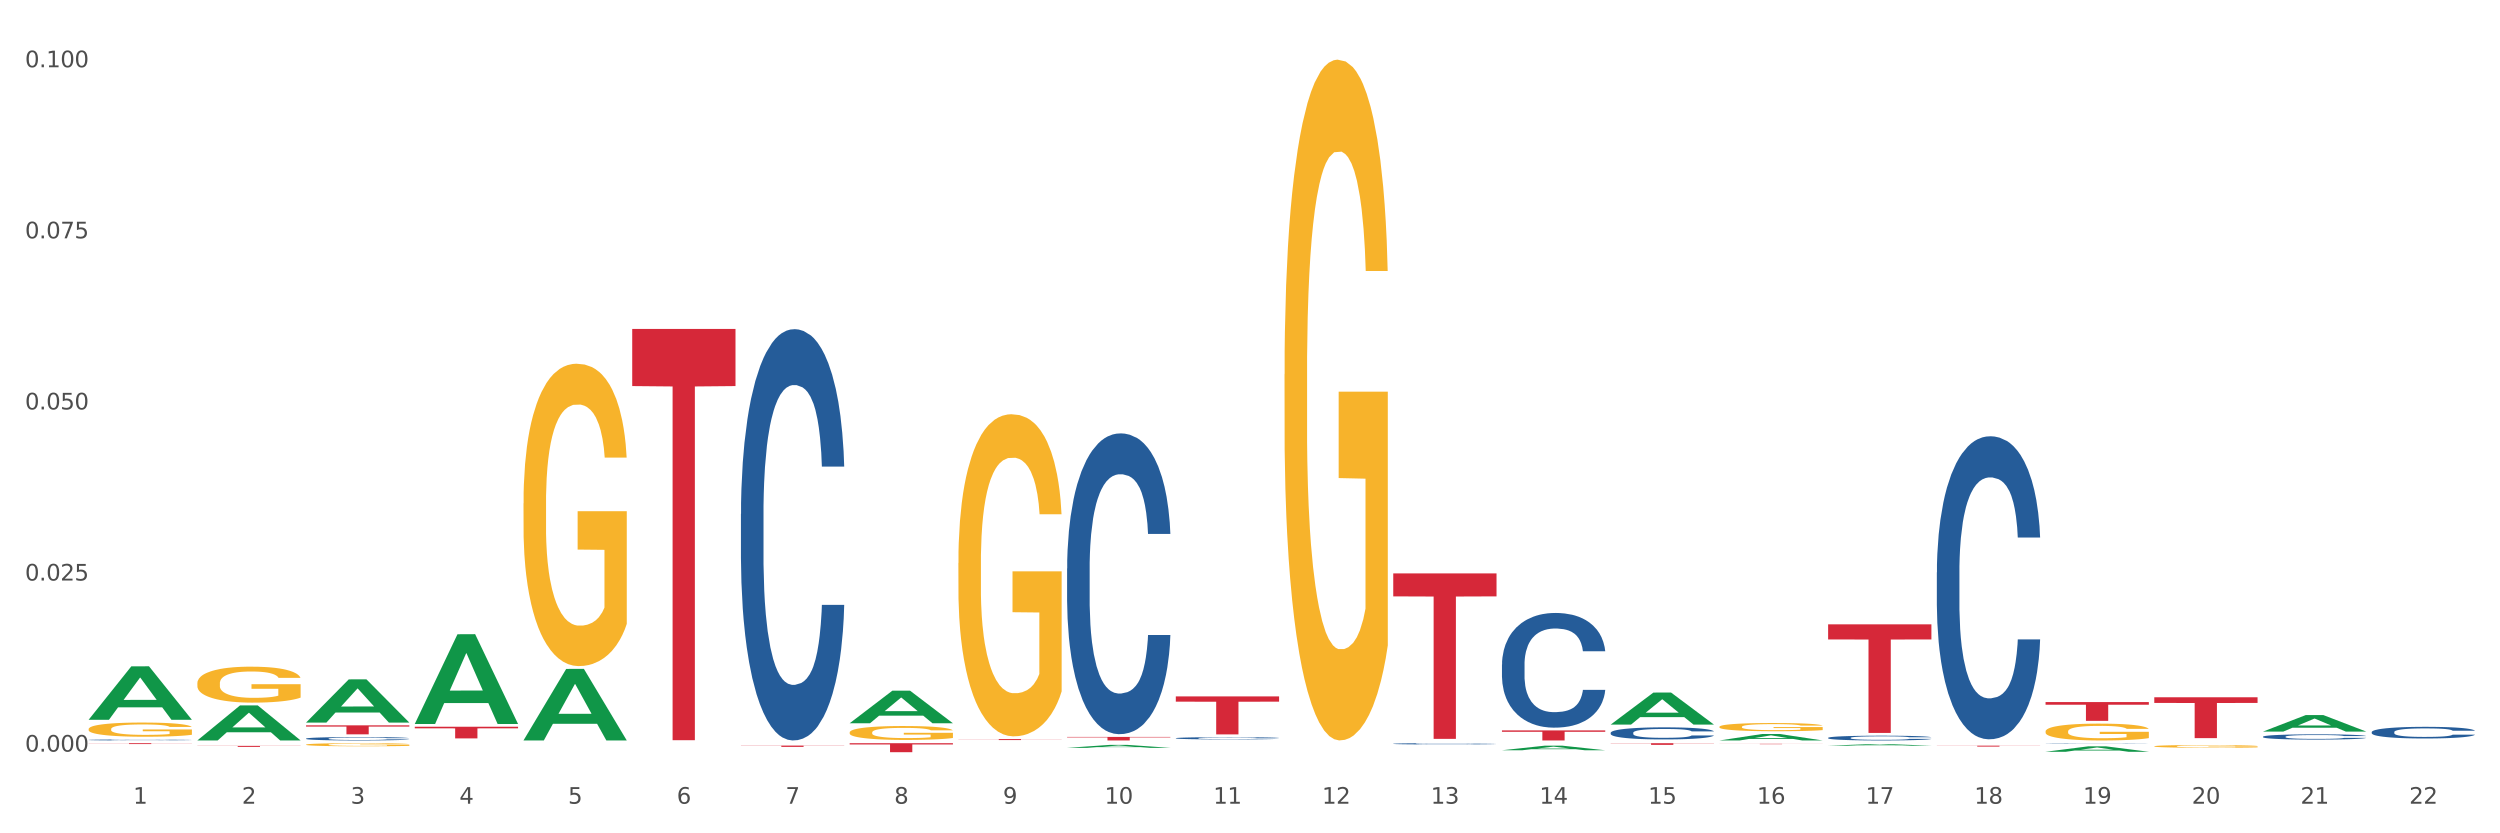 <?xml version="1.0" encoding="utf-8" standalone="no"?>
<!DOCTYPE svg PUBLIC "-//W3C//DTD SVG 1.1//EN"
  "http://www.w3.org/Graphics/SVG/1.1/DTD/svg11.dtd">
<svg xmlns:xlink="http://www.w3.org/1999/xlink" width="1080pt" height="360pt" viewBox="0 0 1080 360" xmlns="http://www.w3.org/2000/svg" version="1.1">
 <rect x="0" y="0" width="1080" height="360" fill="#333333" stroke="none"/>
 <defs>
  <style type="text/css">*{stroke-linejoin: round; stroke-linecap: butt}</style>
 </defs>
 <g id="figure_1">
  <g id="patch_1">
   <path d="M 0 360 
L 1080 360 
L 1080 0 
L 0 0 
z
" style="fill: #ffffff; stroke: #ffffff; stroke-linejoin: miter"/>
  </g>
  <g id="axes_1">
   <g id="matplotlib.axis_1">
    <g id="xtick_1">
     <g id="text_1">
      <!-- 1 -->
      <g style="fill: #4d4d4d" transform="translate(57.538 347.204) scale(0.096 -0.096)">
       <defs>
        <path id="DejaVuSans-31" d="M 794 531 
L 1825 531 
L 1825 4091 
L 703 3866 
L 703 4441 
L 1819 4666 
L 2450 4666 
L 2450 531 
L 3481 531 
L 3481 0 
L 794 0 
L 794 531 
z
" transform="scale(0.016)"/>
       </defs>
       <use xlink:href="#DejaVuSans-31"/>
      </g>
     </g>
    </g>
    <g id="xtick_2">
     <g id="text_2">
      <!-- 2 -->
      <g style="fill: #4d4d4d" transform="translate(104.505 347.204) scale(0.096 -0.096)">
       <defs>
        <path id="DejaVuSans-32" d="M 1228 531 
L 3431 531 
L 3431 0 
L 469 0 
L 469 531 
Q 828 903 1448 1529 
Q 2069 2156 2228 2338 
Q 2531 2678 2651 2914 
Q 2772 3150 2772 3378 
Q 2772 3750 2511 3984 
Q 2250 4219 1831 4219 
Q 1534 4219 1204 4116 
Q 875 4013 500 3803 
L 500 4441 
Q 881 4594 1212 4672 
Q 1544 4750 1819 4750 
Q 2544 4750 2975 4387 
Q 3406 4025 3406 3419 
Q 3406 3131 3298 2873 
Q 3191 2616 2906 2266 
Q 2828 2175 2409 1742 
Q 1991 1309 1228 531 
z
" transform="scale(0.016)"/>
       </defs>
       <use xlink:href="#DejaVuSans-32"/>
      </g>
     </g>
    </g>
    <g id="xtick_3">
     <g id="text_3">
      <!-- 3 -->
      <g style="fill: #4d4d4d" transform="translate(151.471 347.204) scale(0.096 -0.096)">
       <defs>
        <path id="DejaVuSans-33" d="M 2597 2516 
Q 3050 2419 3304 2112 
Q 3559 1806 3559 1356 
Q 3559 666 3084 287 
Q 2609 -91 1734 -91 
Q 1441 -91 1130 -33 
Q 819 25 488 141 
L 488 750 
Q 750 597 1062 519 
Q 1375 441 1716 441 
Q 2309 441 2620 675 
Q 2931 909 2931 1356 
Q 2931 1769 2642 2001 
Q 2353 2234 1838 2234 
L 1294 2234 
L 1294 2753 
L 1863 2753 
Q 2328 2753 2575 2939 
Q 2822 3125 2822 3475 
Q 2822 3834 2567 4026 
Q 2313 4219 1838 4219 
Q 1578 4219 1281 4162 
Q 984 4106 628 3988 
L 628 4550 
Q 988 4650 1302 4700 
Q 1616 4750 1894 4750 
Q 2613 4750 3031 4423 
Q 3450 4097 3450 3541 
Q 3450 3153 3228 2886 
Q 3006 2619 2597 2516 
z
" transform="scale(0.016)"/>
       </defs>
       <use xlink:href="#DejaVuSans-33"/>
      </g>
     </g>
    </g>
    <g id="xtick_4">
     <g id="text_4">
      <!-- 4 -->
      <g style="fill: #4d4d4d" transform="translate(198.438 347.204) scale(0.096 -0.096)">
       <defs>
        <path id="DejaVuSans-34" d="M 2419 4116 
L 825 1625 
L 2419 1625 
L 2419 4116 
z
M 2253 4666 
L 3047 4666 
L 3047 1625 
L 3713 1625 
L 3713 1100 
L 3047 1100 
L 3047 0 
L 2419 0 
L 2419 1100 
L 313 1100 
L 313 1709 
L 2253 4666 
z
" transform="scale(0.016)"/>
       </defs>
       <use xlink:href="#DejaVuSans-34"/>
      </g>
     </g>
    </g>
    <g id="xtick_5">
     <g id="text_5">
      <!-- 5 -->
      <g style="fill: #4d4d4d" transform="translate(245.405 347.204) scale(0.096 -0.096)">
       <defs>
        <path id="DejaVuSans-35" d="M 691 4666 
L 3169 4666 
L 3169 4134 
L 1269 4134 
L 1269 2991 
Q 1406 3038 1543 3061 
Q 1681 3084 1819 3084 
Q 2600 3084 3056 2656 
Q 3513 2228 3513 1497 
Q 3513 744 3044 326 
Q 2575 -91 1722 -91 
Q 1428 -91 1123 -41 
Q 819 9 494 109 
L 494 744 
Q 775 591 1075 516 
Q 1375 441 1709 441 
Q 2250 441 2565 725 
Q 2881 1009 2881 1497 
Q 2881 1984 2565 2268 
Q 2250 2553 1709 2553 
Q 1456 2553 1204 2497 
Q 953 2441 691 2322 
L 691 4666 
z
" transform="scale(0.016)"/>
       </defs>
       <use xlink:href="#DejaVuSans-35"/>
      </g>
     </g>
    </g>
    <g id="xtick_6">
     <g id="text_6">
      <!-- 6 -->
      <g style="fill: #4d4d4d" transform="translate(292.371 347.204) scale(0.096 -0.096)">
       <defs>
        <path id="DejaVuSans-36" d="M 2113 2584 
Q 1688 2584 1439 2293 
Q 1191 2003 1191 1497 
Q 1191 994 1439 701 
Q 1688 409 2113 409 
Q 2538 409 2786 701 
Q 3034 994 3034 1497 
Q 3034 2003 2786 2293 
Q 2538 2584 2113 2584 
z
M 3366 4563 
L 3366 3988 
Q 3128 4100 2886 4159 
Q 2644 4219 2406 4219 
Q 1781 4219 1451 3797 
Q 1122 3375 1075 2522 
Q 1259 2794 1537 2939 
Q 1816 3084 2150 3084 
Q 2853 3084 3261 2657 
Q 3669 2231 3669 1497 
Q 3669 778 3244 343 
Q 2819 -91 2113 -91 
Q 1303 -91 875 529 
Q 447 1150 447 2328 
Q 447 3434 972 4092 
Q 1497 4750 2381 4750 
Q 2619 4750 2861 4703 
Q 3103 4656 3366 4563 
z
" transform="scale(0.016)"/>
       </defs>
       <use xlink:href="#DejaVuSans-36"/>
      </g>
     </g>
    </g>
    <g id="xtick_7">
     <g id="text_7">
      <!-- 7 -->
      <g style="fill: #4d4d4d" transform="translate(339.338 347.204) scale(0.096 -0.096)">
       <defs>
        <path id="DejaVuSans-37" d="M 525 4666 
L 3525 4666 
L 3525 4397 
L 1831 0 
L 1172 0 
L 2766 4134 
L 525 4134 
L 525 4666 
z
" transform="scale(0.016)"/>
       </defs>
       <use xlink:href="#DejaVuSans-37"/>
      </g>
     </g>
    </g>
    <g id="xtick_8">
     <g id="text_8">
      <!-- 8 -->
      <g style="fill: #4d4d4d" transform="translate(386.304 347.204) scale(0.096 -0.096)">
       <defs>
        <path id="DejaVuSans-38" d="M 2034 2216 
Q 1584 2216 1326 1975 
Q 1069 1734 1069 1313 
Q 1069 891 1326 650 
Q 1584 409 2034 409 
Q 2484 409 2743 651 
Q 3003 894 3003 1313 
Q 3003 1734 2745 1975 
Q 2488 2216 2034 2216 
z
M 1403 2484 
Q 997 2584 770 2862 
Q 544 3141 544 3541 
Q 544 4100 942 4425 
Q 1341 4750 2034 4750 
Q 2731 4750 3128 4425 
Q 3525 4100 3525 3541 
Q 3525 3141 3298 2862 
Q 3072 2584 2669 2484 
Q 3125 2378 3379 2068 
Q 3634 1759 3634 1313 
Q 3634 634 3220 271 
Q 2806 -91 2034 -91 
Q 1263 -91 848 271 
Q 434 634 434 1313 
Q 434 1759 690 2068 
Q 947 2378 1403 2484 
z
M 1172 3481 
Q 1172 3119 1398 2916 
Q 1625 2713 2034 2713 
Q 2441 2713 2670 2916 
Q 2900 3119 2900 3481 
Q 2900 3844 2670 4047 
Q 2441 4250 2034 4250 
Q 1625 4250 1398 4047 
Q 1172 3844 1172 3481 
z
" transform="scale(0.016)"/>
       </defs>
       <use xlink:href="#DejaVuSans-38"/>
      </g>
     </g>
    </g>
    <g id="xtick_9">
     <g id="text_9">
      <!-- 9 -->
      <g style="fill: #4d4d4d" transform="translate(433.271 347.204) scale(0.096 -0.096)">
       <defs>
        <path id="DejaVuSans-39" d="M 703 97 
L 703 672 
Q 941 559 1184 500 
Q 1428 441 1663 441 
Q 2288 441 2617 861 
Q 2947 1281 2994 2138 
Q 2813 1869 2534 1725 
Q 2256 1581 1919 1581 
Q 1219 1581 811 2004 
Q 403 2428 403 3163 
Q 403 3881 828 4315 
Q 1253 4750 1959 4750 
Q 2769 4750 3195 4129 
Q 3622 3509 3622 2328 
Q 3622 1225 3098 567 
Q 2575 -91 1691 -91 
Q 1453 -91 1209 -44 
Q 966 3 703 97 
z
M 1959 2075 
Q 2384 2075 2632 2365 
Q 2881 2656 2881 3163 
Q 2881 3666 2632 3958 
Q 2384 4250 1959 4250 
Q 1534 4250 1286 3958 
Q 1038 3666 1038 3163 
Q 1038 2656 1286 2365 
Q 1534 2075 1959 2075 
z
" transform="scale(0.016)"/>
       </defs>
       <use xlink:href="#DejaVuSans-39"/>
      </g>
     </g>
    </g>
    <g id="xtick_10">
     <g id="text_10">
      <!-- 10 -->
      <g style="fill: #4d4d4d" transform="translate(477.184 347.204) scale(0.096 -0.096)">
       <defs>
        <path id="DejaVuSans-30" d="M 2034 4250 
Q 1547 4250 1301 3770 
Q 1056 3291 1056 2328 
Q 1056 1369 1301 889 
Q 1547 409 2034 409 
Q 2525 409 2770 889 
Q 3016 1369 3016 2328 
Q 3016 3291 2770 3770 
Q 2525 4250 2034 4250 
z
M 2034 4750 
Q 2819 4750 3233 4129 
Q 3647 3509 3647 2328 
Q 3647 1150 3233 529 
Q 2819 -91 2034 -91 
Q 1250 -91 836 529 
Q 422 1150 422 2328 
Q 422 3509 836 4129 
Q 1250 4750 2034 4750 
z
" transform="scale(0.016)"/>
       </defs>
       <use xlink:href="#DejaVuSans-31"/>
       <use xlink:href="#DejaVuSans-30" transform="translate(63.623 0)"/>
      </g>
     </g>
    </g>
    <g id="xtick_11">
     <g id="text_11">
      <!-- 11 -->
      <g style="fill: #4d4d4d" transform="translate(524.15 347.204) scale(0.096 -0.096)">
       <use xlink:href="#DejaVuSans-31"/>
       <use xlink:href="#DejaVuSans-31" transform="translate(63.623 0)"/>
      </g>
     </g>
    </g>
    <g id="xtick_12">
     <g id="text_12">
      <!-- 12 -->
      <g style="fill: #4d4d4d" transform="translate(571.117 347.204) scale(0.096 -0.096)">
       <use xlink:href="#DejaVuSans-31"/>
       <use xlink:href="#DejaVuSans-32" transform="translate(63.623 0)"/>
      </g>
     </g>
    </g>
    <g id="xtick_13">
     <g id="text_13">
      <!-- 13 -->
      <g style="fill: #4d4d4d" transform="translate(618.083 347.204) scale(0.096 -0.096)">
       <use xlink:href="#DejaVuSans-31"/>
       <use xlink:href="#DejaVuSans-33" transform="translate(63.623 0)"/>
      </g>
     </g>
    </g>
    <g id="xtick_14">
     <g id="text_14">
      <!-- 14 -->
      <g style="fill: #4d4d4d" transform="translate(665.05 347.204) scale(0.096 -0.096)">
       <use xlink:href="#DejaVuSans-31"/>
       <use xlink:href="#DejaVuSans-34" transform="translate(63.623 0)"/>
      </g>
     </g>
    </g>
    <g id="xtick_15">
     <g id="text_15">
      <!-- 15 -->
      <g style="fill: #4d4d4d" transform="translate(712.017 347.204) scale(0.096 -0.096)">
       <use xlink:href="#DejaVuSans-31"/>
       <use xlink:href="#DejaVuSans-35" transform="translate(63.623 0)"/>
      </g>
     </g>
    </g>
    <g id="xtick_16">
     <g id="text_16">
      <!-- 16 -->
      <g style="fill: #4d4d4d" transform="translate(758.983 347.204) scale(0.096 -0.096)">
       <use xlink:href="#DejaVuSans-31"/>
       <use xlink:href="#DejaVuSans-36" transform="translate(63.623 0)"/>
      </g>
     </g>
    </g>
    <g id="xtick_17">
     <g id="text_17">
      <!-- 17 -->
      <g style="fill: #4d4d4d" transform="translate(805.95 347.204) scale(0.096 -0.096)">
       <use xlink:href="#DejaVuSans-31"/>
       <use xlink:href="#DejaVuSans-37" transform="translate(63.623 0)"/>
      </g>
     </g>
    </g>
    <g id="xtick_18">
     <g id="text_18">
      <!-- 18 -->
      <g style="fill: #4d4d4d" transform="translate(852.916 347.204) scale(0.096 -0.096)">
       <use xlink:href="#DejaVuSans-31"/>
       <use xlink:href="#DejaVuSans-38" transform="translate(63.623 0)"/>
      </g>
     </g>
    </g>
    <g id="xtick_19">
     <g id="text_19">
      <!-- 19 -->
      <g style="fill: #4d4d4d" transform="translate(899.883 347.204) scale(0.096 -0.096)">
       <use xlink:href="#DejaVuSans-31"/>
       <use xlink:href="#DejaVuSans-39" transform="translate(63.623 0)"/>
      </g>
     </g>
    </g>
    <g id="xtick_20">
     <g id="text_20">
      <!-- 20 -->
      <g style="fill: #4d4d4d" transform="translate(946.85 347.204) scale(0.096 -0.096)">
       <use xlink:href="#DejaVuSans-32"/>
       <use xlink:href="#DejaVuSans-30" transform="translate(63.623 0)"/>
      </g>
     </g>
    </g>
    <g id="xtick_21">
     <g id="text_21">
      <!-- 21 -->
      <g style="fill: #4d4d4d" transform="translate(993.816 347.204) scale(0.096 -0.096)">
       <use xlink:href="#DejaVuSans-32"/>
       <use xlink:href="#DejaVuSans-31" transform="translate(63.623 0)"/>
      </g>
     </g>
    </g>
    <g id="xtick_22">
     <g id="text_22">
      <!-- 22 -->
      <g style="fill: #4d4d4d" transform="translate(1040.783 347.204) scale(0.096 -0.096)">
       <use xlink:href="#DejaVuSans-32"/>
       <use xlink:href="#DejaVuSans-32" transform="translate(63.623 0)"/>
      </g>
     </g>
    </g>
    <g id="xtick_23"/>
    <g id="xtick_24"/>
    <g id="xtick_25"/>
    <g id="xtick_26"/>
    <g id="xtick_27"/>
    <g id="xtick_28"/>
    <g id="xtick_29"/>
    <g id="xtick_30"/>
    <g id="xtick_31"/>
    <g id="xtick_32"/>
    <g id="xtick_33"/>
    <g id="xtick_34"/>
    <g id="xtick_35"/>
    <g id="xtick_36"/>
    <g id="xtick_37"/>
    <g id="xtick_38"/>
    <g id="xtick_39"/>
    <g id="xtick_40"/>
    <g id="xtick_41"/>
    <g id="xtick_42"/>
    <g id="xtick_43"/>
   </g>
   <g id="matplotlib.axis_2">
    <g id="ytick_1">
     <g id="text_23">
      <!-- 0.000 -->
      <g style="fill: #4d4d4d" transform="translate(10.8 324.707) scale(0.096 -0.096)">
       <defs>
        <path id="DejaVuSans-2e" d="M 684 794 
L 1344 794 
L 1344 0 
L 684 0 
L 684 794 
z
" transform="scale(0.016)"/>
       </defs>
       <use xlink:href="#DejaVuSans-30"/>
       <use xlink:href="#DejaVuSans-2e" transform="translate(63.623 0)"/>
       <use xlink:href="#DejaVuSans-30" transform="translate(95.41 0)"/>
       <use xlink:href="#DejaVuSans-30" transform="translate(159.033 0)"/>
       <use xlink:href="#DejaVuSans-30" transform="translate(222.656 0)"/>
      </g>
     </g>
    </g>
    <g id="ytick_2">
     <g id="text_24">
      <!-- 0.025 -->
      <g style="fill: #4d4d4d" transform="translate(10.8 250.795) scale(0.096 -0.096)">
       <use xlink:href="#DejaVuSans-30"/>
       <use xlink:href="#DejaVuSans-2e" transform="translate(63.623 0)"/>
       <use xlink:href="#DejaVuSans-30" transform="translate(95.41 0)"/>
       <use xlink:href="#DejaVuSans-32" transform="translate(159.033 0)"/>
       <use xlink:href="#DejaVuSans-35" transform="translate(222.656 0)"/>
      </g>
     </g>
    </g>
    <g id="ytick_3">
     <g id="text_25">
      <!-- 0.050 -->
      <g style="fill: #4d4d4d" transform="translate(10.8 176.882) scale(0.096 -0.096)">
       <use xlink:href="#DejaVuSans-30"/>
       <use xlink:href="#DejaVuSans-2e" transform="translate(63.623 0)"/>
       <use xlink:href="#DejaVuSans-30" transform="translate(95.41 0)"/>
       <use xlink:href="#DejaVuSans-35" transform="translate(159.033 0)"/>
       <use xlink:href="#DejaVuSans-30" transform="translate(222.656 0)"/>
      </g>
     </g>
    </g>
    <g id="ytick_4">
     <g id="text_26">
      <!-- 0.075 -->
      <g style="fill: #4d4d4d" transform="translate(10.8 102.969) scale(0.096 -0.096)">
       <use xlink:href="#DejaVuSans-30"/>
       <use xlink:href="#DejaVuSans-2e" transform="translate(63.623 0)"/>
       <use xlink:href="#DejaVuSans-30" transform="translate(95.41 0)"/>
       <use xlink:href="#DejaVuSans-37" transform="translate(159.033 0)"/>
       <use xlink:href="#DejaVuSans-35" transform="translate(222.656 0)"/>
      </g>
     </g>
    </g>
    <g id="ytick_5">
     <g id="text_27">
      <!-- 0.100 -->
      <g style="fill: #4d4d4d" transform="translate(10.8 29.056) scale(0.096 -0.096)">
       <use xlink:href="#DejaVuSans-30"/>
       <use xlink:href="#DejaVuSans-2e" transform="translate(63.623 0)"/>
       <use xlink:href="#DejaVuSans-31" transform="translate(95.41 0)"/>
       <use xlink:href="#DejaVuSans-30" transform="translate(159.033 0)"/>
       <use xlink:href="#DejaVuSans-30" transform="translate(222.656 0)"/>
      </g>
     </g>
    </g>
    <g id="ytick_6"/>
    <g id="ytick_7"/>
    <g id="ytick_8"/>
    <g id="ytick_9"/>
   </g>
   <g id="PolyCollection_1">
    <path d="M 38.283 310.915 
L 38.329 310.893 
L 56.728 287.859 
L 64.364 287.837 
L 82.901 310.958 
L 74.07 310.958 
L 70.068 305.574 
L 51.071 305.574 
L 50.933 305.661 
L 47.069 310.958 
L 38.283 310.958 
L 38.283 310.915 
L 53.462 302.361 
L 67.676 302.339 
L 60.638 292.765 
L 60.546 292.722 
L 60.454 292.787 
L 53.416 302.339 
L 53.462 302.361 
L 38.283 310.915 
z
" clip-path="url(#p2b3a2f14a9)" style="fill: #109648"/>
    <path d="M 85.25 319.851 
L 85.296 319.836 
L 103.695 304.736 
L 111.331 304.722 
L 129.868 319.879 
L 121.036 319.879 
L 117.034 316.349 
L 98.037 316.349 
L 97.899 316.406 
L 94.035 319.879 
L 85.25 319.879 
L 85.25 319.851 
L 100.429 314.243 
L 114.642 314.229 
L 107.605 307.952 
L 107.513 307.924 
L 107.421 307.967 
L 100.383 314.229 
L 100.429 314.243 
L 85.25 319.851 
z
" clip-path="url(#p2b3a2f14a9)" style="fill: #109648"/>
    <path d="M 132.216 312.13 
L 132.262 312.113 
L 150.661 293.488 
L 158.297 293.471 
L 176.834 312.165 
L 168.003 312.165 
L 164.001 307.812 
L 145.004 307.812 
L 144.866 307.882 
L 141.002 312.165 
L 132.216 312.165 
L 132.216 312.13 
L 147.396 305.214 
L 161.609 305.197 
L 154.571 297.455 
L 154.479 297.42 
L 154.387 297.473 
L 147.35 305.197 
L 147.396 305.214 
L 132.216 312.13 
z
" clip-path="url(#p2b3a2f14a9)" style="fill: #109648"/>
    <path d="M 179.183 312.695 
L 179.229 312.658 
L 197.628 273.995 
L 205.264 273.958 
L 223.801 312.768 
L 214.969 312.768 
L 210.968 303.73 
L 191.97 303.73 
L 191.832 303.876 
L 187.968 312.768 
L 179.183 312.768 
L 179.183 312.695 
L 194.362 298.337 
L 208.576 298.301 
L 201.538 282.23 
L 201.446 282.158 
L 201.354 282.267 
L 194.316 298.301 
L 194.362 298.337 
L 179.183 312.695 
z
" clip-path="url(#p2b3a2f14a9)" style="fill: #109648"/>
    <path d="M 226.149 319.821 
L 226.195 319.792 
L 244.595 288.969 
L 252.23 288.94 
L 270.768 319.879 
L 261.936 319.879 
L 257.934 312.674 
L 238.937 312.674 
L 238.799 312.791 
L 234.935 319.879 
L 226.149 319.879 
L 226.149 319.821 
L 241.329 308.375 
L 255.542 308.346 
L 248.505 295.535 
L 248.413 295.477 
L 248.321 295.564 
L 241.283 308.346 
L 241.329 308.375 
L 226.149 319.821 
z
" clip-path="url(#p2b3a2f14a9)" style="fill: #109648"/>
    <path d="M 367.049 312.434 
L 367.095 312.421 
L 385.495 298.377 
L 393.13 298.363 
L 411.668 312.46 
L 402.836 312.46 
L 398.834 309.178 
L 379.837 309.178 
L 379.699 309.231 
L 375.835 312.46 
L 367.049 312.46 
L 367.049 312.434 
L 382.229 307.219 
L 396.442 307.205 
L 389.404 301.368 
L 389.312 301.342 
L 389.22 301.381 
L 382.183 307.205 
L 382.229 307.219 
L 367.049 312.434 
z
" clip-path="url(#p2b3a2f14a9)" style="fill: #109648"/>
    <path d="M 38.283 314.974 
L 38.336 314.969 
L 38.336 314.767 
L 38.441 314.593 
L 38.968 314.173 
L 39.758 313.826 
L 40.337 313.641 
L 40.917 313.49 
L 41.602 313.338 
L 42.445 313.181 
L 43.972 312.952 
L 44.92 312.834 
L 46.079 312.711 
L 48.186 312.532 
L 49.714 312.431 
L 51.294 312.347 
L 53.876 312.246 
L 55.561 312.201 
L 57.352 312.167 
L 59.512 312.145 
L 61.145 312.139 
L 64.727 312.156 
L 67.783 312.207 
L 69.258 312.246 
L 71.154 312.313 
L 72.155 312.358 
L 73.788 312.447 
L 75.474 312.565 
L 76.633 312.666 
L 78.371 312.857 
L 79.688 313.047 
L 80.9 313.282 
L 81.532 313.445 
L 82.006 313.596 
L 82.427 313.77 
L 82.849 314.044 
L 73.367 314.044 
L 72.998 313.848 
L 72.418 313.663 
L 71.576 313.484 
L 70.838 313.372 
L 69.574 313.232 
L 68.415 313.142 
L 67.203 313.075 
L 65.728 313.019 
L 64.569 312.991 
L 62.936 312.969 
L 59.723 312.974 
L 57.563 313.019 
L 56.088 313.075 
L 55.14 313.125 
L 54.297 313.181 
L 53.349 313.26 
L 52.243 313.378 
L 51.453 313.484 
L 50.662 313.618 
L 50.03 313.753 
L 49.451 313.91 
L 48.977 314.078 
L 48.608 314.252 
L 48.292 314.465 
L 48.028 314.818 
L 48.028 315.585 
L 48.134 315.759 
L 48.397 315.989 
L 48.713 316.162 
L 49.24 316.37 
L 49.714 316.51 
L 50.61 316.711 
L 51.611 316.879 
L 52.401 316.986 
L 53.191 317.075 
L 54.561 317.199 
L 56.088 317.3 
L 57.405 317.361 
L 59.196 317.417 
L 60.408 317.44 
L 61.461 317.451 
L 64.043 317.451 
L 65.886 317.434 
L 67.941 317.395 
L 69.521 317.344 
L 70.838 317.283 
L 72.313 317.182 
L 73.261 317.087 
L 73.261 315.916 
L 61.672 315.91 
L 61.672 315.131 
L 82.901 315.131 
L 82.901 317.417 
L 82.006 317.535 
L 81.005 317.641 
L 79.951 317.737 
L 78.371 317.854 
L 76.475 317.966 
L 74.789 318.045 
L 72.998 318.112 
L 70.891 318.174 
L 68.151 318.23 
L 66.466 318.252 
L 64.359 318.269 
L 61.883 318.274 
L 59.723 318.263 
L 57.616 318.235 
L 55.403 318.185 
L 53.244 318.112 
L 51.611 318.039 
L 49.978 317.95 
L 48.239 317.832 
L 46.87 317.72 
L 45.816 317.619 
L 44.657 317.49 
L 43.393 317.322 
L 42.445 317.171 
L 41.602 317.014 
L 40.706 316.812 
L 40.074 316.638 
L 39.442 316.42 
L 39.073 316.257 
L 38.652 316.005 
L 38.336 315.652 
L 38.283 314.974 
z
" clip-path="url(#p2b3a2f14a9)" style="fill: #f7b32b"/>
    <path d="M 85.25 295.181 
L 85.302 295.166 
L 85.302 294.656 
L 85.408 294.216 
L 85.934 293.151 
L 86.725 292.271 
L 87.304 291.803 
L 87.884 291.419 
L 88.568 291.036 
L 89.411 290.639 
L 90.939 290.057 
L 91.887 289.759 
L 93.046 289.447 
L 95.153 288.992 
L 96.681 288.737 
L 98.261 288.524 
L 100.842 288.268 
L 102.528 288.155 
L 104.319 288.07 
L 106.479 288.013 
L 108.112 287.999 
L 111.694 288.041 
L 114.749 288.169 
L 116.224 288.268 
L 118.121 288.439 
L 119.122 288.552 
L 120.755 288.779 
L 122.44 289.078 
L 123.599 289.333 
L 125.338 289.816 
L 126.655 290.298 
L 127.866 290.894 
L 128.498 291.306 
L 128.972 291.689 
L 129.394 292.129 
L 129.815 292.825 
L 120.333 292.825 
L 119.964 292.328 
L 119.385 291.859 
L 118.542 291.405 
L 117.805 291.121 
L 116.54 290.767 
L 115.381 290.539 
L 114.17 290.369 
L 112.695 290.227 
L 111.536 290.156 
L 109.903 290.099 
L 106.69 290.114 
L 104.53 290.227 
L 103.055 290.369 
L 102.107 290.497 
L 101.264 290.639 
L 100.316 290.837 
L 99.209 291.136 
L 98.419 291.405 
L 97.629 291.746 
L 96.997 292.087 
L 96.417 292.484 
L 95.943 292.91 
L 95.574 293.35 
L 95.258 293.889 
L 94.995 294.783 
L 94.995 296.728 
L 95.1 297.168 
L 95.364 297.75 
L 95.68 298.19 
L 96.207 298.715 
L 96.681 299.07 
L 97.576 299.581 
L 98.577 300.006 
L 99.367 300.276 
L 100.157 300.503 
L 101.527 300.815 
L 103.055 301.071 
L 104.372 301.227 
L 106.163 301.369 
L 107.374 301.426 
L 108.428 301.454 
L 111.009 301.454 
L 112.853 301.412 
L 114.907 301.312 
L 116.488 301.184 
L 117.805 301.028 
L 119.28 300.773 
L 120.228 300.532 
L 120.228 297.565 
L 108.639 297.551 
L 108.639 295.578 
L 129.868 295.578 
L 129.868 301.369 
L 128.972 301.667 
L 127.971 301.937 
L 126.918 302.178 
L 125.338 302.476 
L 123.441 302.76 
L 121.755 302.959 
L 119.964 303.129 
L 117.857 303.285 
L 115.118 303.427 
L 113.432 303.484 
L 111.325 303.526 
L 108.849 303.541 
L 106.69 303.512 
L 104.582 303.441 
L 102.37 303.313 
L 100.21 303.129 
L 98.577 302.944 
L 96.944 302.717 
L 95.206 302.419 
L 93.836 302.135 
L 92.783 301.88 
L 91.624 301.553 
L 90.359 301.128 
L 89.411 300.744 
L 88.568 300.347 
L 87.673 299.836 
L 87.041 299.396 
L 86.409 298.843 
L 86.04 298.431 
L 85.618 297.792 
L 85.302 296.898 
L 85.25 295.181 
z
" clip-path="url(#p2b3a2f14a9)" style="fill: #f7b32b"/>
    <path d="M 930.649 322.398 
L 930.701 322.397 
L 930.701 322.357 
L 930.807 322.324 
L 931.333 322.242 
L 932.123 322.175 
L 932.703 322.139 
L 933.282 322.109 
L 933.967 322.08 
L 934.81 322.049 
L 936.338 322.005 
L 937.286 321.982 
L 938.445 321.958 
L 940.552 321.923 
L 942.08 321.903 
L 943.66 321.887 
L 946.241 321.867 
L 947.927 321.859 
L 949.718 321.852 
L 951.878 321.848 
L 953.511 321.847 
L 957.093 321.85 
L 960.148 321.86 
L 961.623 321.867 
L 963.52 321.881 
L 964.52 321.889 
L 966.153 321.907 
L 967.839 321.93 
L 968.998 321.949 
L 970.736 321.986 
L 972.053 322.023 
L 973.265 322.069 
L 973.897 322.1 
L 974.371 322.13 
L 974.793 322.164 
L 975.214 322.217 
L 965.732 322.217 
L 965.363 322.179 
L 964.784 322.143 
L 963.941 322.108 
L 963.204 322.086 
L 961.939 322.059 
L 960.78 322.042 
L 959.569 322.029 
L 958.094 322.018 
L 956.935 322.012 
L 955.302 322.008 
L 952.088 322.009 
L 949.929 322.018 
L 948.454 322.029 
L 947.505 322.038 
L 946.663 322.049 
L 945.714 322.065 
L 944.608 322.087 
L 943.818 322.108 
L 943.028 322.134 
L 942.396 322.16 
L 941.816 322.191 
L 941.342 322.224 
L 940.973 322.257 
L 940.657 322.299 
L 940.394 322.367 
L 940.394 322.516 
L 940.499 322.55 
L 940.763 322.595 
L 941.079 322.629 
L 941.606 322.669 
L 942.08 322.696 
L 942.975 322.735 
L 943.976 322.768 
L 944.766 322.789 
L 945.556 322.806 
L 946.926 322.83 
L 948.454 322.85 
L 949.771 322.862 
L 951.562 322.873 
L 952.773 322.877 
L 953.827 322.879 
L 956.408 322.879 
L 958.252 322.876 
L 960.306 322.868 
L 961.887 322.858 
L 963.204 322.846 
L 964.679 322.827 
L 965.627 322.808 
L 965.627 322.581 
L 954.038 322.58 
L 954.038 322.428 
L 975.267 322.428 
L 975.267 322.873 
L 974.371 322.895 
L 973.37 322.916 
L 972.317 322.935 
L 970.736 322.958 
L 968.84 322.979 
L 967.154 322.995 
L 965.363 323.008 
L 963.256 323.02 
L 960.517 323.03 
L 958.831 323.035 
L 956.724 323.038 
L 954.248 323.039 
L 952.088 323.037 
L 949.981 323.032 
L 947.769 323.022 
L 945.609 323.008 
L 943.976 322.993 
L 942.343 322.976 
L 940.605 322.953 
L 939.235 322.931 
L 938.181 322.912 
L 937.023 322.887 
L 935.758 322.854 
L 934.81 322.825 
L 933.967 322.794 
L 933.072 322.755 
L 932.44 322.721 
L 931.807 322.679 
L 931.439 322.647 
L 931.017 322.598 
L 930.701 322.53 
L 930.649 322.398 
z
" clip-path="url(#p2b3a2f14a9)" style="fill: #f7b32b"/>
    <path d="M 883.682 315.966 
L 883.735 315.96 
L 883.735 315.721 
L 883.84 315.515 
L 884.367 315.016 
L 885.157 314.605 
L 885.736 314.385 
L 886.316 314.206 
L 887.001 314.027 
L 887.843 313.841 
L 889.371 313.568 
L 890.319 313.429 
L 891.478 313.283 
L 893.585 313.07 
L 895.113 312.951 
L 896.693 312.851 
L 899.275 312.731 
L 900.96 312.678 
L 902.751 312.638 
L 904.911 312.612 
L 906.544 312.605 
L 910.126 312.625 
L 913.182 312.685 
L 914.657 312.731 
L 916.553 312.811 
L 917.554 312.864 
L 919.187 312.97 
L 920.873 313.11 
L 922.031 313.23 
L 923.77 313.455 
L 925.087 313.681 
L 926.298 313.96 
L 926.931 314.153 
L 927.405 314.332 
L 927.826 314.538 
L 928.248 314.864 
L 918.765 314.864 
L 918.397 314.631 
L 917.817 314.412 
L 916.974 314.199 
L 916.237 314.067 
L 914.973 313.9 
L 913.814 313.794 
L 912.602 313.714 
L 911.127 313.648 
L 909.968 313.615 
L 908.335 313.588 
L 905.122 313.595 
L 902.962 313.648 
L 901.487 313.714 
L 900.539 313.774 
L 899.696 313.841 
L 898.748 313.934 
L 897.642 314.073 
L 896.851 314.199 
L 896.061 314.359 
L 895.429 314.518 
L 894.85 314.704 
L 894.376 314.904 
L 894.007 315.109 
L 893.691 315.362 
L 893.427 315.78 
L 893.427 316.69 
L 893.533 316.896 
L 893.796 317.169 
L 894.112 317.375 
L 894.639 317.62 
L 895.113 317.787 
L 896.009 318.026 
L 897.009 318.225 
L 897.8 318.351 
L 898.59 318.457 
L 899.959 318.604 
L 901.487 318.723 
L 902.804 318.796 
L 904.595 318.863 
L 905.807 318.889 
L 906.86 318.902 
L 909.441 318.902 
L 911.285 318.883 
L 913.34 318.836 
L 914.92 318.776 
L 916.237 318.703 
L 917.712 318.584 
L 918.66 318.471 
L 918.66 317.082 
L 907.071 317.076 
L 907.071 316.152 
L 928.3 316.152 
L 928.3 318.863 
L 927.405 319.002 
L 926.404 319.128 
L 925.35 319.241 
L 923.77 319.381 
L 921.873 319.514 
L 920.188 319.607 
L 918.397 319.686 
L 916.29 319.759 
L 913.55 319.826 
L 911.865 319.852 
L 909.758 319.872 
L 907.282 319.879 
L 905.122 319.866 
L 903.015 319.832 
L 900.802 319.773 
L 898.642 319.686 
L 897.009 319.6 
L 895.376 319.494 
L 893.638 319.354 
L 892.268 319.221 
L 891.215 319.102 
L 890.056 318.949 
L 888.792 318.75 
L 887.843 318.57 
L 887.001 318.384 
L 886.105 318.145 
L 885.473 317.939 
L 884.841 317.68 
L 884.472 317.488 
L 884.051 317.189 
L 883.735 316.77 
L 883.682 315.966 
z
" clip-path="url(#p2b3a2f14a9)" style="fill: #f7b32b"/>
    <path d="M 132.216 321.675 
L 132.269 321.674 
L 132.269 321.63 
L 132.374 321.592 
L 132.901 321.501 
L 133.691 321.426 
L 134.271 321.386 
L 134.85 321.353 
L 135.535 321.32 
L 136.378 321.286 
L 137.905 321.236 
L 138.854 321.211 
L 140.013 321.184 
L 142.12 321.145 
L 143.647 321.123 
L 145.228 321.105 
L 147.809 321.083 
L 149.495 321.074 
L 151.286 321.066 
L 153.445 321.061 
L 155.078 321.06 
L 158.661 321.064 
L 161.716 321.075 
L 163.191 321.083 
L 165.087 321.098 
L 166.088 321.108 
L 167.721 321.127 
L 169.407 321.153 
L 170.566 321.174 
L 172.304 321.216 
L 173.621 321.257 
L 174.833 321.308 
L 175.465 321.343 
L 175.939 321.376 
L 176.36 321.414 
L 176.782 321.473 
L 167.3 321.473 
L 166.931 321.431 
L 166.352 321.391 
L 165.509 321.352 
L 164.771 321.327 
L 163.507 321.297 
L 162.348 321.278 
L 161.136 321.263 
L 159.661 321.251 
L 158.503 321.245 
L 156.87 321.24 
L 153.656 321.241 
L 151.496 321.251 
L 150.021 321.263 
L 149.073 321.274 
L 148.23 321.286 
L 147.282 321.303 
L 146.176 321.329 
L 145.386 321.352 
L 144.596 321.381 
L 143.963 321.41 
L 143.384 321.444 
L 142.91 321.481 
L 142.541 321.518 
L 142.225 321.564 
L 141.962 321.641 
L 141.962 321.807 
L 142.067 321.845 
L 142.33 321.895 
L 142.646 321.933 
L 143.173 321.977 
L 143.647 322.008 
L 144.543 322.052 
L 145.544 322.088 
L 146.334 322.111 
L 147.124 322.131 
L 148.494 322.157 
L 150.021 322.179 
L 151.338 322.192 
L 153.129 322.205 
L 154.341 322.21 
L 155.395 322.212 
L 157.976 322.212 
L 159.819 322.208 
L 161.874 322.2 
L 163.454 322.189 
L 164.771 322.175 
L 166.246 322.154 
L 167.194 322.133 
L 167.194 321.879 
L 155.605 321.878 
L 155.605 321.709 
L 176.834 321.709 
L 176.834 322.205 
L 175.939 322.23 
L 174.938 322.253 
L 173.885 322.274 
L 172.304 322.299 
L 170.408 322.324 
L 168.722 322.341 
L 166.931 322.355 
L 164.824 322.369 
L 162.085 322.381 
L 160.399 322.386 
L 158.292 322.389 
L 155.816 322.391 
L 153.656 322.388 
L 151.549 322.382 
L 149.337 322.371 
L 147.177 322.355 
L 145.544 322.34 
L 143.911 322.32 
L 142.172 322.295 
L 140.803 322.27 
L 139.749 322.248 
L 138.59 322.22 
L 137.326 322.184 
L 136.378 322.151 
L 135.535 322.117 
L 134.639 322.073 
L 134.007 322.036 
L 133.375 321.988 
L 133.006 321.953 
L 132.585 321.898 
L 132.269 321.822 
L 132.216 321.675 
z
" clip-path="url(#p2b3a2f14a9)" style="fill: #f7b32b"/>
    <path d="M 414.016 243.249 
L 414.069 243.122 
L 414.069 238.547 
L 414.174 234.607 
L 414.701 225.075 
L 415.491 217.196 
L 416.07 213.002 
L 416.65 209.57 
L 417.335 206.139 
L 418.177 202.58 
L 419.705 197.37 
L 420.653 194.701 
L 421.812 191.905 
L 423.919 187.838 
L 425.447 185.55 
L 427.027 183.644 
L 429.609 181.356 
L 431.294 180.34 
L 433.085 179.577 
L 435.245 179.069 
L 436.878 178.942 
L 440.46 179.323 
L 443.516 180.467 
L 444.991 181.356 
L 446.887 182.882 
L 447.888 183.898 
L 449.521 185.932 
L 451.207 188.601 
L 452.365 190.888 
L 454.104 195.209 
L 455.421 199.53 
L 456.632 204.868 
L 457.264 208.554 
L 457.739 211.985 
L 458.16 215.925 
L 458.581 222.152 
L 449.099 222.152 
L 448.731 217.704 
L 448.151 213.51 
L 447.308 209.443 
L 446.571 206.901 
L 445.307 203.724 
L 444.148 201.691 
L 442.936 200.166 
L 441.461 198.895 
L 440.302 198.259 
L 438.669 197.751 
L 435.456 197.878 
L 433.296 198.895 
L 431.821 200.166 
L 430.873 201.309 
L 430.03 202.58 
L 429.082 204.36 
L 427.976 207.029 
L 427.185 209.443 
L 426.395 212.493 
L 425.763 215.544 
L 425.184 219.102 
L 424.709 222.915 
L 424.341 226.854 
L 424.025 231.684 
L 423.761 239.691 
L 423.761 257.102 
L 423.867 261.042 
L 424.13 266.252 
L 424.446 270.192 
L 424.973 274.894 
L 425.447 278.072 
L 426.343 282.647 
L 427.343 286.459 
L 428.134 288.874 
L 428.924 290.908 
L 430.293 293.704 
L 431.821 295.991 
L 433.138 297.389 
L 434.929 298.66 
L 436.141 299.168 
L 437.194 299.423 
L 439.775 299.423 
L 441.619 299.041 
L 443.674 298.152 
L 445.254 297.008 
L 446.571 295.61 
L 448.046 293.322 
L 448.994 291.162 
L 448.994 264.6 
L 437.405 264.473 
L 437.405 246.808 
L 458.634 246.808 
L 458.634 298.66 
L 457.739 301.329 
L 456.738 303.744 
L 455.684 305.904 
L 454.104 308.573 
L 452.207 311.115 
L 450.522 312.894 
L 448.731 314.419 
L 446.624 315.817 
L 443.884 317.088 
L 442.199 317.596 
L 440.091 317.978 
L 437.616 318.105 
L 435.456 317.851 
L 433.349 317.215 
L 431.136 316.071 
L 428.976 314.419 
L 427.343 312.767 
L 425.71 310.734 
L 423.972 308.065 
L 422.602 305.523 
L 421.549 303.235 
L 420.39 300.312 
L 419.126 296.499 
L 418.177 293.068 
L 417.335 289.51 
L 416.439 284.934 
L 415.807 280.995 
L 415.175 276.038 
L 414.806 272.352 
L 414.385 266.633 
L 414.069 258.627 
L 414.016 243.249 
z
" clip-path="url(#p2b3a2f14a9)" style="fill: #f7b32b"/>
    <path d="M 742.782 313.99 
L 742.835 313.987 
L 742.835 313.87 
L 742.94 313.769 
L 743.467 313.525 
L 744.257 313.324 
L 744.837 313.216 
L 745.416 313.129 
L 746.101 313.041 
L 746.944 312.95 
L 748.471 312.816 
L 749.42 312.748 
L 750.578 312.677 
L 752.686 312.573 
L 754.213 312.514 
L 755.794 312.465 
L 758.375 312.407 
L 760.06 312.381 
L 761.852 312.361 
L 764.011 312.348 
L 765.644 312.345 
L 769.226 312.355 
L 772.282 312.384 
L 773.757 312.407 
L 775.653 312.446 
L 776.654 312.472 
L 778.287 312.524 
L 779.973 312.592 
L 781.132 312.651 
L 782.87 312.761 
L 784.187 312.872 
L 785.399 313.008 
L 786.031 313.103 
L 786.505 313.19 
L 786.926 313.291 
L 787.348 313.45 
L 777.866 313.45 
L 777.497 313.337 
L 776.917 313.229 
L 776.075 313.125 
L 775.337 313.06 
L 774.073 312.979 
L 772.914 312.927 
L 771.702 312.888 
L 770.227 312.855 
L 769.068 312.839 
L 767.435 312.826 
L 764.222 312.829 
L 762.062 312.855 
L 760.587 312.888 
L 759.639 312.917 
L 758.796 312.95 
L 757.848 312.995 
L 756.742 313.064 
L 755.952 313.125 
L 755.161 313.203 
L 754.529 313.281 
L 753.95 313.372 
L 753.476 313.47 
L 753.107 313.571 
L 752.791 313.694 
L 752.528 313.899 
L 752.528 314.344 
L 752.633 314.445 
L 752.896 314.578 
L 753.212 314.679 
L 753.739 314.799 
L 754.213 314.881 
L 755.109 314.998 
L 756.11 315.095 
L 756.9 315.157 
L 757.69 315.209 
L 759.06 315.28 
L 760.587 315.339 
L 761.904 315.375 
L 763.695 315.407 
L 764.907 315.42 
L 765.96 315.427 
L 768.542 315.427 
L 770.385 315.417 
L 772.44 315.394 
L 774.02 315.365 
L 775.337 315.329 
L 776.812 315.271 
L 777.76 315.215 
L 777.76 314.536 
L 766.171 314.533 
L 766.171 314.081 
L 787.4 314.081 
L 787.4 315.407 
L 786.505 315.476 
L 785.504 315.537 
L 784.45 315.593 
L 782.87 315.661 
L 780.974 315.726 
L 779.288 315.771 
L 777.497 315.81 
L 775.39 315.846 
L 772.651 315.879 
L 770.965 315.892 
L 768.858 315.901 
L 766.382 315.905 
L 764.222 315.898 
L 762.115 315.882 
L 759.902 315.853 
L 757.743 315.81 
L 756.11 315.768 
L 754.477 315.716 
L 752.738 315.648 
L 751.369 315.583 
L 750.315 315.524 
L 749.156 315.45 
L 747.892 315.352 
L 746.944 315.264 
L 746.101 315.173 
L 745.205 315.056 
L 744.573 314.955 
L 743.941 314.829 
L 743.572 314.734 
L 743.151 314.588 
L 742.835 314.383 
L 742.782 313.99 
z
" clip-path="url(#p2b3a2f14a9)" style="fill: #f7b32b"/>
    <path d="M 554.916 161.668 
L 554.968 161.399 
L 554.968 151.73 
L 555.074 143.403 
L 555.6 123.259 
L 556.391 106.606 
L 556.97 97.742 
L 557.55 90.49 
L 558.234 83.238 
L 559.077 75.718 
L 560.605 64.705 
L 561.553 59.065 
L 562.712 53.156 
L 564.819 44.561 
L 566.347 39.726 
L 567.927 35.697 
L 570.508 30.863 
L 572.194 28.714 
L 573.985 27.102 
L 576.145 26.028 
L 577.778 25.759 
L 581.36 26.565 
L 584.415 28.983 
L 585.89 30.863 
L 587.787 34.086 
L 588.788 36.235 
L 590.421 40.532 
L 592.106 46.173 
L 593.265 51.007 
L 595.004 60.139 
L 596.321 69.272 
L 597.532 80.552 
L 598.164 88.342 
L 598.638 95.594 
L 599.06 103.92 
L 599.481 117.081 
L 589.999 117.081 
L 589.63 107.68 
L 589.051 98.817 
L 588.208 90.222 
L 587.471 84.85 
L 586.206 78.135 
L 585.047 73.838 
L 583.836 70.615 
L 582.361 67.929 
L 581.202 66.586 
L 579.569 65.511 
L 576.356 65.78 
L 574.196 67.929 
L 572.721 70.615 
L 571.773 73.032 
L 570.93 75.718 
L 569.982 79.478 
L 568.875 85.119 
L 568.085 90.222 
L 567.295 96.668 
L 566.663 103.114 
L 566.083 110.635 
L 565.609 118.693 
L 565.241 127.019 
L 564.924 137.226 
L 564.661 154.147 
L 564.661 190.944 
L 564.766 199.271 
L 565.03 210.283 
L 565.346 218.609 
L 565.873 228.547 
L 566.347 235.262 
L 567.242 244.931 
L 568.243 252.989 
L 569.033 258.092 
L 569.824 262.39 
L 571.193 268.299 
L 572.721 273.134 
L 574.038 276.088 
L 575.829 278.774 
L 577.04 279.849 
L 578.094 280.386 
L 580.675 280.386 
L 582.519 279.58 
L 584.573 277.7 
L 586.154 275.282 
L 587.471 272.328 
L 588.946 267.493 
L 589.894 262.927 
L 589.894 206.791 
L 578.305 206.523 
L 578.305 169.188 
L 599.534 169.188 
L 599.534 278.774 
L 598.638 284.415 
L 597.638 289.518 
L 596.584 294.084 
L 595.004 299.724 
L 593.107 305.096 
L 591.422 308.857 
L 589.63 312.08 
L 587.523 315.034 
L 584.784 317.72 
L 583.098 318.795 
L 580.991 319.6 
L 578.515 319.869 
L 576.356 319.332 
L 574.248 317.989 
L 572.036 315.571 
L 569.876 312.08 
L 568.243 308.588 
L 566.61 304.29 
L 564.872 298.65 
L 563.502 293.278 
L 562.449 288.444 
L 561.29 282.266 
L 560.025 274.208 
L 559.077 266.956 
L 558.234 259.435 
L 557.339 249.766 
L 556.707 241.44 
L 556.075 230.965 
L 555.706 223.175 
L 555.284 211.089 
L 554.968 194.167 
L 554.916 161.668 
z
" clip-path="url(#p2b3a2f14a9)" style="fill: #f7b32b"/>
    <path d="M 367.049 316.418 
L 367.102 316.413 
L 367.102 316.215 
L 367.207 316.045 
L 367.734 315.633 
L 368.524 315.293 
L 369.104 315.112 
L 369.683 314.964 
L 370.368 314.816 
L 371.211 314.662 
L 372.738 314.437 
L 373.687 314.322 
L 374.846 314.201 
L 376.953 314.026 
L 378.48 313.927 
L 380.061 313.845 
L 382.642 313.746 
L 384.328 313.702 
L 386.119 313.669 
L 388.278 313.647 
L 389.911 313.641 
L 393.494 313.658 
L 396.549 313.707 
L 398.024 313.746 
L 399.92 313.812 
L 400.921 313.856 
L 402.554 313.943 
L 404.24 314.059 
L 405.399 314.157 
L 407.137 314.344 
L 408.454 314.53 
L 409.666 314.761 
L 410.298 314.92 
L 410.772 315.068 
L 411.193 315.238 
L 411.615 315.507 
L 402.133 315.507 
L 401.764 315.315 
L 401.185 315.134 
L 400.342 314.959 
L 399.604 314.849 
L 398.34 314.712 
L 397.181 314.624 
L 395.969 314.558 
L 394.494 314.503 
L 393.336 314.476 
L 391.703 314.454 
L 388.489 314.459 
L 386.329 314.503 
L 384.854 314.558 
L 383.906 314.607 
L 383.063 314.662 
L 382.115 314.739 
L 381.009 314.854 
L 380.219 314.959 
L 379.429 315.09 
L 378.796 315.222 
L 378.217 315.376 
L 377.743 315.54 
L 377.374 315.71 
L 377.058 315.919 
L 376.795 316.265 
L 376.795 317.016 
L 376.9 317.186 
L 377.163 317.411 
L 377.479 317.582 
L 378.006 317.785 
L 378.48 317.922 
L 379.376 318.119 
L 380.377 318.284 
L 381.167 318.388 
L 381.957 318.476 
L 383.327 318.597 
L 384.854 318.696 
L 386.171 318.756 
L 387.962 318.811 
L 389.174 318.833 
L 390.228 318.844 
L 392.809 318.844 
L 394.653 318.827 
L 396.707 318.789 
L 398.287 318.739 
L 399.604 318.679 
L 401.079 318.58 
L 402.027 318.487 
L 402.027 317.34 
L 390.438 317.335 
L 390.438 316.572 
L 411.668 316.572 
L 411.668 318.811 
L 410.772 318.926 
L 409.771 319.03 
L 408.718 319.124 
L 407.137 319.239 
L 405.241 319.349 
L 403.555 319.425 
L 401.764 319.491 
L 399.657 319.552 
L 396.918 319.606 
L 395.232 319.628 
L 393.125 319.645 
L 390.649 319.65 
L 388.489 319.639 
L 386.382 319.612 
L 384.17 319.563 
L 382.01 319.491 
L 380.377 319.42 
L 378.744 319.332 
L 377.005 319.217 
L 375.636 319.107 
L 374.582 319.008 
L 373.423 318.882 
L 372.159 318.717 
L 371.211 318.569 
L 370.368 318.416 
L 369.472 318.218 
L 368.84 318.048 
L 368.208 317.834 
L 367.839 317.675 
L 367.418 317.428 
L 367.102 317.082 
L 367.049 316.418 
z
" clip-path="url(#p2b3a2f14a9)" style="fill: #f7b32b"/>
    <path d="M 648.849 324.108 
L 648.895 324.106 
L 667.294 322.133 
L 674.93 322.131 
L 693.467 324.111 
L 684.635 324.111 
L 680.634 323.65 
L 661.636 323.65 
L 661.498 323.658 
L 657.635 324.111 
L 648.849 324.111 
L 648.849 324.108 
L 664.028 323.375 
L 678.242 323.373 
L 671.204 322.553 
L 671.112 322.549 
L 671.02 322.555 
L 663.982 323.373 
L 664.028 323.375 
L 648.849 324.108 
z
" clip-path="url(#p2b3a2f14a9)" style="fill: #109648"/>
    <path d="M 883.682 324.759 
L 883.728 324.757 
L 902.127 322.413 
L 909.763 322.411 
L 928.3 324.764 
L 919.469 324.764 
L 915.467 324.216 
L 896.469 324.216 
L 896.331 324.225 
L 892.468 324.764 
L 883.682 324.764 
L 883.682 324.759 
L 898.861 323.889 
L 913.075 323.887 
L 906.037 322.912 
L 905.945 322.908 
L 905.853 322.914 
L 898.815 323.887 
L 898.861 323.889 
L 883.682 324.759 
z
" clip-path="url(#p2b3a2f14a9)" style="fill: #109648"/>
    <path d="M 226.149 217.49 
L 226.202 217.371 
L 226.202 213.076 
L 226.307 209.378 
L 226.834 200.43 
L 227.624 193.034 
L 228.204 189.097 
L 228.783 185.876 
L 229.468 182.654 
L 230.311 179.314 
L 231.839 174.423 
L 232.787 171.917 
L 233.946 169.293 
L 236.053 165.475 
L 237.581 163.328 
L 239.161 161.538 
L 241.742 159.391 
L 243.428 158.436 
L 245.219 157.72 
L 247.379 157.243 
L 249.012 157.124 
L 252.594 157.482 
L 255.649 158.555 
L 257.124 159.391 
L 259.021 160.822 
L 260.021 161.777 
L 261.654 163.685 
L 263.34 166.191 
L 264.499 168.338 
L 266.237 172.394 
L 267.554 176.451 
L 268.766 181.461 
L 269.398 184.921 
L 269.872 188.142 
L 270.294 191.841 
L 270.715 197.686 
L 261.233 197.686 
L 260.864 193.511 
L 260.285 189.574 
L 259.442 185.756 
L 258.704 183.37 
L 257.44 180.388 
L 256.281 178.479 
L 255.07 177.047 
L 253.595 175.854 
L 252.436 175.258 
L 250.803 174.78 
L 247.589 174.9 
L 245.43 175.854 
L 243.955 177.047 
L 243.006 178.121 
L 242.164 179.314 
L 241.215 180.984 
L 240.109 183.489 
L 239.319 185.756 
L 238.529 188.619 
L 237.897 191.483 
L 237.317 194.823 
L 236.843 198.402 
L 236.474 202.101 
L 236.158 206.634 
L 235.895 214.15 
L 235.895 230.494 
L 236 234.193 
L 236.264 239.084 
L 236.58 242.782 
L 237.106 247.196 
L 237.581 250.179 
L 238.476 254.474 
L 239.477 258.053 
L 240.267 260.32 
L 241.057 262.228 
L 242.427 264.853 
L 243.955 267.001 
L 245.272 268.313 
L 247.063 269.506 
L 248.274 269.983 
L 249.328 270.222 
L 251.909 270.222 
L 253.753 269.864 
L 255.807 269.029 
L 257.387 267.955 
L 258.704 266.643 
L 260.179 264.495 
L 261.128 262.467 
L 261.128 237.533 
L 249.538 237.414 
L 249.538 220.831 
L 270.768 220.831 
L 270.768 269.506 
L 269.872 272.011 
L 268.871 274.278 
L 267.818 276.306 
L 266.237 278.811 
L 264.341 281.197 
L 262.655 282.868 
L 260.864 284.299 
L 258.757 285.612 
L 256.018 286.805 
L 254.332 287.282 
L 252.225 287.64 
L 249.749 287.759 
L 247.589 287.52 
L 245.482 286.924 
L 243.27 285.85 
L 241.11 284.299 
L 239.477 282.748 
L 237.844 280.84 
L 236.106 278.334 
L 234.736 275.948 
L 233.682 273.801 
L 232.523 271.057 
L 231.259 267.478 
L 230.311 264.257 
L 229.468 260.916 
L 228.573 256.621 
L 227.94 252.923 
L 227.308 248.27 
L 226.94 244.81 
L 226.518 239.442 
L 226.202 231.926 
L 226.149 217.49 
z
" clip-path="url(#p2b3a2f14a9)" style="fill: #f7b32b"/>
    <path d="M 742.782 319.874 
L 742.828 319.871 
L 761.227 317.088 
L 768.863 317.086 
L 787.4 319.879 
L 778.569 319.879 
L 774.567 319.229 
L 755.57 319.229 
L 755.432 319.239 
L 751.568 319.879 
L 742.782 319.879 
L 742.782 319.874 
L 757.962 318.84 
L 772.175 318.838 
L 765.137 317.681 
L 765.045 317.676 
L 764.953 317.684 
L 757.916 318.838 
L 757.962 318.84 
L 742.782 319.874 
z
" clip-path="url(#p2b3a2f14a9)" style="fill: #109648"/>
    <path d="M 977.615 316.032 
L 977.661 316.025 
L 996.06 308.923 
L 1003.696 308.916 
L 1022.233 316.045 
L 1013.402 316.045 
L 1009.4 314.385 
L 990.403 314.385 
L 990.265 314.412 
L 986.401 316.045 
L 977.615 316.045 
L 977.615 316.032 
L 992.795 313.394 
L 1007.008 313.388 
L 999.97 310.435 
L 999.878 310.422 
L 999.786 310.442 
L 992.749 313.388 
L 992.795 313.394 
L 977.615 316.032 
z
" clip-path="url(#p2b3a2f14a9)" style="fill: #109648"/>
    <path d="M 695.815 313.003 
L 695.861 312.99 
L 714.261 299.191 
L 721.896 299.178 
L 740.434 313.029 
L 731.602 313.029 
L 727.6 309.804 
L 708.603 309.804 
L 708.465 309.856 
L 704.601 313.029 
L 695.815 313.029 
L 695.815 313.003 
L 710.995 307.879 
L 725.208 307.866 
L 718.171 302.13 
L 718.079 302.104 
L 717.987 302.143 
L 710.949 307.866 
L 710.995 307.879 
L 695.815 313.003 
z
" clip-path="url(#p2b3a2f14a9)" style="fill: #109648"/>
    <path d="M 789.749 322.144 
L 789.795 322.143 
L 808.194 321.435 
L 815.83 321.435 
L 834.367 322.145 
L 825.535 322.145 
L 821.533 321.98 
L 802.536 321.98 
L 802.398 321.982 
L 798.534 322.145 
L 789.749 322.145 
L 789.749 322.144 
L 804.928 321.881 
L 819.142 321.88 
L 812.104 321.586 
L 812.012 321.585 
L 811.92 321.587 
L 804.882 321.88 
L 804.928 321.881 
L 789.749 322.144 
z
" clip-path="url(#p2b3a2f14a9)" style="fill: #109648"/>
    <path d="M 320.083 322.092 
L 364.701 322.092 
L 364.701 322.17 
L 347.15 322.171 
L 347.15 322.654 
L 337.528 322.654 
L 337.528 322.171 
L 320.083 322.17 
L 320.083 322.093 
L 320.083 322.092 
z
" clip-path="url(#p2b3a2f14a9)" style="fill: #d62839"/>
    <path d="M 273.116 142.091 
L 317.734 142.091 
L 317.734 166.782 
L 300.183 166.949 
L 300.183 319.768 
L 290.562 319.768 
L 290.562 166.949 
L 273.116 166.782 
L 273.116 142.258 
L 273.116 142.091 
z
" clip-path="url(#p2b3a2f14a9)" style="fill: #d62839"/>
    <path d="M 601.882 247.699 
L 646.501 247.699 
L 646.501 257.634 
L 628.949 257.701 
L 628.949 319.191 
L 619.328 319.191 
L 619.328 257.701 
L 601.882 257.634 
L 601.882 247.766 
L 601.882 247.699 
z
" clip-path="url(#p2b3a2f14a9)" style="fill: #d62839"/>
    <path d="M 648.849 315.531 
L 693.467 315.531 
L 693.467 316.135 
L 675.916 316.139 
L 675.916 319.879 
L 666.294 319.879 
L 666.294 316.139 
L 648.849 316.135 
L 648.849 315.535 
L 648.849 315.531 
z
" clip-path="url(#p2b3a2f14a9)" style="fill: #d62839"/>
    <path d="M 789.749 269.714 
L 834.367 269.714 
L 834.367 276.235 
L 816.816 276.279 
L 816.816 316.638 
L 807.194 316.638 
L 807.194 276.279 
L 789.749 276.235 
L 789.749 269.758 
L 789.749 269.714 
z
" clip-path="url(#p2b3a2f14a9)" style="fill: #d62839"/>
    <path d="M 836.715 322.122 
L 881.334 322.122 
L 881.334 322.179 
L 863.782 322.18 
L 863.782 322.534 
L 854.161 322.534 
L 854.161 322.18 
L 836.715 322.179 
L 836.715 322.123 
L 836.715 322.122 
z
" clip-path="url(#p2b3a2f14a9)" style="fill: #d62839"/>
    <path d="M 85.25 322.209 
L 129.868 322.209 
L 129.868 322.271 
L 112.317 322.271 
L 112.317 322.654 
L 102.695 322.654 
L 102.695 322.271 
L 85.25 322.271 
L 85.25 322.209 
L 85.25 322.209 
z
" clip-path="url(#p2b3a2f14a9)" style="fill: #d62839"/>
    <path d="M 38.283 321.06 
L 82.901 321.06 
L 82.901 321.113 
L 65.35 321.113 
L 65.35 321.439 
L 55.729 321.439 
L 55.729 321.113 
L 38.283 321.113 
L 38.283 321.061 
L 38.283 321.06 
z
" clip-path="url(#p2b3a2f14a9)" style="fill: #d62839"/>
    <path d="M 883.682 303.306 
L 928.3 303.306 
L 928.3 304.435 
L 910.749 304.442 
L 910.749 311.424 
L 901.127 311.424 
L 901.127 304.442 
L 883.682 304.435 
L 883.682 303.314 
L 883.682 303.306 
z
" clip-path="url(#p2b3a2f14a9)" style="fill: #d62839"/>
    <path d="M 930.649 301.22 
L 975.267 301.22 
L 975.267 303.672 
L 957.716 303.689 
L 957.716 318.861 
L 948.094 318.861 
L 948.094 303.689 
L 930.649 303.672 
L 930.649 301.237 
L 930.649 301.22 
z
" clip-path="url(#p2b3a2f14a9)" style="fill: #d62839"/>
    <path d="M 132.216 313.347 
L 176.834 313.347 
L 176.834 313.886 
L 159.283 313.89 
L 159.283 317.228 
L 149.662 317.228 
L 149.662 313.89 
L 132.216 313.886 
L 132.216 313.35 
L 132.216 313.347 
z
" clip-path="url(#p2b3a2f14a9)" style="fill: #d62839"/>
    <path d="M 179.183 313.949 
L 223.801 313.949 
L 223.801 314.65 
L 206.25 314.655 
L 206.25 318.997 
L 196.628 318.997 
L 196.628 314.655 
L 179.183 314.65 
L 179.183 313.954 
L 179.183 313.949 
z
" clip-path="url(#p2b3a2f14a9)" style="fill: #d62839"/>
    <path d="M 507.949 300.844 
L 552.567 300.844 
L 552.567 303.127 
L 535.016 303.143 
L 535.016 317.274 
L 525.395 317.274 
L 525.395 303.143 
L 507.949 303.127 
L 507.949 300.86 
L 507.949 300.844 
z
" clip-path="url(#p2b3a2f14a9)" style="fill: #d62839"/>
    <path d="M 460.982 318.348 
L 505.601 318.348 
L 505.601 318.561 
L 488.049 318.562 
L 488.049 319.879 
L 478.428 319.879 
L 478.428 318.562 
L 460.982 318.561 
L 460.982 318.35 
L 460.982 318.348 
z
" clip-path="url(#p2b3a2f14a9)" style="fill: #d62839"/>
    <path d="M 414.016 319.286 
L 458.634 319.286 
L 458.634 319.345 
L 441.083 319.345 
L 441.083 319.71 
L 431.461 319.71 
L 431.461 319.345 
L 414.016 319.345 
L 414.016 319.286 
L 414.016 319.286 
z
" clip-path="url(#p2b3a2f14a9)" style="fill: #d62839"/>
    <path d="M 367.049 321.06 
L 411.668 321.06 
L 411.668 321.601 
L 394.116 321.604 
L 394.116 324.95 
L 384.495 324.95 
L 384.495 321.604 
L 367.049 321.601 
L 367.049 321.064 
L 367.049 321.06 
z
" clip-path="url(#p2b3a2f14a9)" style="fill: #d62839"/>
    <path d="M 695.815 321.06 
L 740.434 321.06 
L 740.434 321.159 
L 722.882 321.16 
L 722.882 321.773 
L 713.261 321.773 
L 713.261 321.16 
L 695.815 321.159 
L 695.815 321.061 
L 695.815 321.06 
z
" clip-path="url(#p2b3a2f14a9)" style="fill: #d62839"/>
    <path d="M 742.782 321.321 
L 787.4 321.321 
L 787.4 321.343 
L 769.849 321.344 
L 769.849 321.481 
L 760.228 321.481 
L 760.228 321.344 
L 742.782 321.343 
L 742.782 321.321 
L 742.782 321.321 
z
" clip-path="url(#p2b3a2f14a9)" style="fill: #d62839"/>
    <path d="M 38.283 319.646 
L 38.336 319.645 
L 38.336 319.635 
L 38.494 319.62 
L 39.074 319.593 
L 39.812 319.572 
L 41.078 319.548 
L 41.764 319.538 
L 42.66 319.527 
L 44.506 319.509 
L 46.616 319.494 
L 48.093 319.485 
L 49.2 319.48 
L 51.679 319.47 
L 53.103 319.466 
L 54.58 319.462 
L 55.846 319.46 
L 57.955 319.457 
L 59.643 319.456 
L 61.594 319.456 
L 63.229 319.456 
L 65.392 319.458 
L 68.556 319.462 
L 69.769 319.465 
L 71.404 319.47 
L 73.092 319.476 
L 74.463 319.482 
L 76.045 319.491 
L 77.68 319.502 
L 79.262 319.517 
L 80.37 319.531 
L 81.266 319.545 
L 82.057 319.562 
L 82.638 319.581 
L 82.901 319.597 
L 73.25 319.597 
L 72.986 319.583 
L 72.459 319.567 
L 71.931 319.557 
L 71.351 319.548 
L 70.455 319.539 
L 69.663 319.533 
L 68.345 319.525 
L 67.132 319.521 
L 66.13 319.518 
L 64.917 319.516 
L 62.333 319.513 
L 60.487 319.513 
L 59.326 319.514 
L 57.902 319.516 
L 56.689 319.519 
L 55.265 319.523 
L 54.158 319.528 
L 53.05 319.535 
L 52.417 319.54 
L 51.468 319.548 
L 50.835 319.555 
L 49.991 319.567 
L 49.517 319.576 
L 48.673 319.598 
L 48.304 319.614 
L 48.145 319.625 
L 48.04 319.637 
L 48.04 319.698 
L 48.356 319.725 
L 48.62 319.736 
L 49.042 319.749 
L 49.833 319.766 
L 50.993 319.783 
L 52.206 319.795 
L 53.208 319.802 
L 54.158 319.808 
L 55.107 319.812 
L 56.267 319.816 
L 57.217 319.818 
L 58.641 319.821 
L 60.328 319.822 
L 61.647 319.822 
L 64.337 319.82 
L 65.55 319.818 
L 66.71 319.815 
L 67.976 319.811 
L 68.978 319.806 
L 69.558 319.803 
L 70.507 319.795 
L 71.246 319.788 
L 71.879 319.779 
L 72.3 319.771 
L 72.775 319.76 
L 73.144 319.746 
L 73.25 319.739 
L 82.901 319.739 
L 82.69 319.753 
L 82.321 319.767 
L 81.583 319.785 
L 81.003 319.795 
L 80.106 319.808 
L 79.157 319.819 
L 77.838 319.831 
L 76.625 319.84 
L 75.359 319.848 
L 73.988 319.855 
L 71.509 319.864 
L 70.613 319.867 
L 68.714 319.872 
L 67.237 319.874 
L 65.075 319.877 
L 62.86 319.879 
L 60.539 319.879 
L 58.483 319.878 
L 56.215 319.876 
L 54.791 319.874 
L 53.208 319.87 
L 51.363 319.865 
L 49.622 319.858 
L 47.987 319.85 
L 46.458 319.841 
L 45.034 319.831 
L 43.188 319.815 
L 41.817 319.799 
L 40.815 319.783 
L 40.129 319.771 
L 39.443 319.755 
L 39.074 319.743 
L 38.494 319.716 
L 38.283 319.691 
L 38.283 319.646 
z
" clip-path="url(#p2b3a2f14a9)" style="fill: #255c99"/>
    <path d="M 460.982 245.607 
L 461.035 245.488 
L 461.035 242.165 
L 461.193 237.655 
L 461.774 229.348 
L 462.512 223.059 
L 463.778 215.701 
L 464.463 212.615 
L 465.36 209.174 
L 467.206 203.596 
L 469.315 198.849 
L 470.792 196.238 
L 471.9 194.577 
L 474.378 191.61 
L 475.802 190.305 
L 477.279 189.236 
L 478.545 188.524 
L 480.655 187.694 
L 482.342 187.338 
L 484.294 187.219 
L 485.929 187.338 
L 488.091 187.812 
L 491.255 189.236 
L 492.468 190.067 
L 494.103 191.491 
L 495.791 193.39 
L 497.162 195.289 
L 498.744 198.018 
L 500.379 201.579 
L 501.962 206.088 
L 503.069 210.242 
L 503.966 214.633 
L 504.757 219.973 
L 505.337 225.788 
L 505.601 230.654 
L 495.949 230.654 
L 495.686 226.263 
L 495.158 221.516 
L 494.631 218.312 
L 494.051 215.701 
L 493.154 212.734 
L 492.363 210.835 
L 491.044 208.58 
L 489.831 207.156 
L 488.829 206.326 
L 487.616 205.613 
L 485.032 204.901 
L 483.186 204.901 
L 482.026 205.139 
L 480.602 205.732 
L 479.389 206.563 
L 477.965 207.987 
L 476.857 209.53 
L 475.75 211.547 
L 475.117 212.971 
L 474.168 215.582 
L 473.535 217.718 
L 472.691 221.397 
L 472.216 224.008 
L 471.372 230.772 
L 471.003 235.757 
L 470.845 239.198 
L 470.739 242.996 
L 470.739 261.509 
L 471.056 269.816 
L 471.32 273.376 
L 471.741 277.411 
L 472.533 282.633 
L 473.693 287.736 
L 474.906 291.415 
L 475.908 293.669 
L 476.857 295.331 
L 477.807 296.636 
L 478.967 297.823 
L 479.916 298.535 
L 481.34 299.247 
L 483.028 299.603 
L 484.346 299.603 
L 487.036 299.01 
L 488.249 298.416 
L 489.409 297.586 
L 490.675 296.28 
L 491.677 294.856 
L 492.257 293.788 
L 493.207 291.533 
L 493.945 289.16 
L 494.578 286.43 
L 495 284.057 
L 495.475 280.497 
L 495.844 276.462 
L 495.949 274.326 
L 505.601 274.326 
L 505.39 278.598 
L 505.021 282.751 
L 504.282 288.329 
L 503.702 291.533 
L 502.805 295.45 
L 501.856 298.772 
L 500.538 302.451 
L 499.325 305.181 
L 498.059 307.554 
L 496.688 309.69 
L 494.209 312.657 
L 493.312 313.488 
L 491.414 314.912 
L 489.937 315.743 
L 487.775 316.574 
L 485.559 317.048 
L 483.239 317.167 
L 481.182 316.93 
L 478.914 316.218 
L 477.49 315.505 
L 475.908 314.437 
L 474.062 312.776 
L 472.322 310.759 
L 470.687 308.385 
L 469.157 305.656 
L 467.733 302.57 
L 465.887 297.467 
L 464.516 292.483 
L 463.514 287.854 
L 462.828 283.938 
L 462.143 278.954 
L 461.774 275.512 
L 461.193 267.205 
L 460.982 259.491 
L 460.982 245.607 
z
" clip-path="url(#p2b3a2f14a9)" style="fill: #255c99"/>
    <path d="M 789.749 318.745 
L 789.801 318.743 
L 789.801 318.69 
L 789.96 318.618 
L 790.54 318.487 
L 791.278 318.387 
L 792.544 318.27 
L 793.23 318.222 
L 794.126 318.167 
L 795.972 318.079 
L 798.082 318.003 
L 799.558 317.962 
L 800.666 317.936 
L 803.145 317.889 
L 804.569 317.868 
L 806.045 317.851 
L 807.311 317.84 
L 809.421 317.826 
L 811.109 317.821 
L 813.06 317.819 
L 814.695 317.821 
L 816.857 317.828 
L 820.022 317.851 
L 821.235 317.864 
L 822.87 317.887 
L 824.557 317.917 
L 825.929 317.947 
L 827.511 317.99 
L 829.146 318.047 
L 830.728 318.118 
L 831.835 318.184 
L 832.732 318.254 
L 833.523 318.338 
L 834.103 318.43 
L 834.367 318.507 
L 824.715 318.507 
L 824.452 318.438 
L 823.924 318.363 
L 823.397 318.312 
L 822.817 318.27 
L 821.92 318.223 
L 821.129 318.193 
L 819.811 318.158 
L 818.598 318.135 
L 817.596 318.122 
L 816.383 318.111 
L 813.798 318.099 
L 811.952 318.099 
L 810.792 318.103 
L 809.368 318.112 
L 808.155 318.126 
L 806.731 318.148 
L 805.624 318.173 
L 804.516 318.205 
L 803.883 318.227 
L 802.934 318.269 
L 802.301 318.302 
L 801.457 318.361 
L 800.982 318.402 
L 800.139 318.509 
L 799.769 318.588 
L 799.611 318.643 
L 799.506 318.703 
L 799.506 318.997 
L 799.822 319.128 
L 800.086 319.185 
L 800.508 319.249 
L 801.299 319.332 
L 802.459 319.412 
L 803.672 319.471 
L 804.674 319.506 
L 805.624 319.533 
L 806.573 319.554 
L 807.733 319.572 
L 808.682 319.584 
L 810.106 319.595 
L 811.794 319.601 
L 813.113 319.601 
L 815.802 319.591 
L 817.015 319.582 
L 818.176 319.569 
L 819.441 319.548 
L 820.444 319.525 
L 821.024 319.508 
L 821.973 319.473 
L 822.711 319.435 
L 823.344 319.392 
L 823.766 319.354 
L 824.241 319.298 
L 824.61 319.234 
L 824.715 319.2 
L 834.367 319.2 
L 834.156 319.268 
L 833.787 319.333 
L 833.048 319.422 
L 832.468 319.473 
L 831.572 319.535 
L 830.622 319.587 
L 829.304 319.646 
L 828.091 319.689 
L 826.825 319.727 
L 825.454 319.76 
L 822.975 319.807 
L 822.078 319.821 
L 820.18 319.843 
L 818.703 319.856 
L 816.541 319.87 
L 814.326 319.877 
L 812.005 319.879 
L 809.948 319.875 
L 807.68 319.864 
L 806.256 319.853 
L 804.674 319.836 
L 802.828 319.809 
L 801.088 319.777 
L 799.453 319.74 
L 797.923 319.696 
L 796.499 319.648 
L 794.654 319.567 
L 793.282 319.488 
L 792.28 319.414 
L 791.595 319.352 
L 790.909 319.273 
L 790.54 319.219 
L 789.96 319.087 
L 789.749 318.965 
L 789.749 318.745 
z
" clip-path="url(#p2b3a2f14a9)" style="fill: #255c99"/>
    <path d="M 836.715 247.288 
L 836.768 247.168 
L 836.768 243.82 
L 836.926 239.277 
L 837.506 230.908 
L 838.245 224.571 
L 839.511 217.159 
L 840.196 214.05 
L 841.093 210.583 
L 842.939 204.964 
L 845.048 200.182 
L 846.525 197.551 
L 847.633 195.877 
L 850.111 192.888 
L 851.535 191.573 
L 853.012 190.497 
L 854.278 189.78 
L 856.387 188.943 
L 858.075 188.584 
L 860.027 188.465 
L 861.661 188.584 
L 863.824 189.063 
L 866.988 190.497 
L 868.201 191.334 
L 869.836 192.769 
L 871.524 194.682 
L 872.895 196.595 
L 874.477 199.345 
L 876.112 202.931 
L 877.694 207.475 
L 878.802 211.659 
L 879.699 216.083 
L 880.49 221.463 
L 881.07 227.321 
L 881.334 232.223 
L 871.682 232.223 
L 871.418 227.8 
L 870.891 223.017 
L 870.364 219.789 
L 869.783 217.159 
L 868.887 214.17 
L 868.096 212.257 
L 866.777 209.985 
L 865.564 208.551 
L 864.562 207.714 
L 863.349 206.996 
L 860.765 206.279 
L 858.919 206.279 
L 857.759 206.518 
L 856.335 207.116 
L 855.122 207.953 
L 853.698 209.388 
L 852.59 210.942 
L 851.483 212.974 
L 850.85 214.409 
L 849.9 217.039 
L 849.267 219.191 
L 848.424 222.898 
L 847.949 225.528 
L 847.105 232.343 
L 846.736 237.364 
L 846.578 240.831 
L 846.472 244.657 
L 846.472 263.308 
L 846.789 271.678 
L 847.052 275.264 
L 847.474 279.329 
L 848.265 284.59 
L 849.426 289.731 
L 850.639 293.437 
L 851.641 295.709 
L 852.59 297.383 
L 853.539 298.698 
L 854.7 299.893 
L 855.649 300.611 
L 857.073 301.328 
L 858.761 301.687 
L 860.079 301.687 
L 862.769 301.089 
L 863.982 300.491 
L 865.142 299.654 
L 866.408 298.339 
L 867.41 296.904 
L 867.99 295.828 
L 868.94 293.557 
L 869.678 291.166 
L 870.311 288.416 
L 870.733 286.025 
L 871.207 282.438 
L 871.577 278.373 
L 871.682 276.221 
L 881.334 276.221 
L 881.123 280.525 
L 880.753 284.709 
L 880.015 290.329 
L 879.435 293.557 
L 878.538 297.502 
L 877.589 300.85 
L 876.271 304.556 
L 875.057 307.306 
L 873.792 309.697 
L 872.42 311.849 
L 869.942 314.838 
L 869.045 315.675 
L 867.146 317.11 
L 865.67 317.947 
L 863.507 318.784 
L 861.292 319.262 
L 858.972 319.381 
L 856.915 319.142 
L 854.647 318.425 
L 853.223 317.708 
L 851.641 316.632 
L 849.795 314.958 
L 848.054 312.925 
L 846.42 310.534 
L 844.89 307.784 
L 843.466 304.676 
L 841.62 299.535 
L 840.249 294.513 
L 839.247 289.85 
L 838.561 285.905 
L 837.876 280.884 
L 837.506 277.416 
L 836.926 269.047 
L 836.715 261.276 
L 836.715 247.288 
z
" clip-path="url(#p2b3a2f14a9)" style="fill: #255c99"/>
    <path d="M 883.682 321.136 
L 883.735 321.136 
L 883.735 321.132 
L 883.893 321.126 
L 884.473 321.115 
L 885.211 321.107 
L 886.477 321.097 
L 887.163 321.093 
L 888.059 321.089 
L 889.905 321.082 
L 892.015 321.075 
L 893.492 321.072 
L 894.599 321.07 
L 897.078 321.066 
L 898.502 321.064 
L 899.979 321.063 
L 901.244 321.062 
L 903.354 321.061 
L 905.042 321.06 
L 906.993 321.06 
L 908.628 321.06 
L 910.79 321.061 
L 913.955 321.063 
L 915.168 321.064 
L 916.803 321.066 
L 918.49 321.068 
L 919.862 321.071 
L 921.444 321.074 
L 923.079 321.079 
L 924.661 321.085 
L 925.769 321.09 
L 926.665 321.096 
L 927.456 321.103 
L 928.036 321.11 
L 928.3 321.117 
L 918.649 321.117 
L 918.385 321.111 
L 917.858 321.105 
L 917.33 321.101 
L 916.75 321.097 
L 915.853 321.093 
L 915.062 321.091 
L 913.744 321.088 
L 912.531 321.086 
L 911.529 321.085 
L 910.316 321.084 
L 907.731 321.083 
L 905.886 321.083 
L 904.725 321.084 
L 903.301 321.084 
L 902.088 321.085 
L 900.664 321.087 
L 899.557 321.089 
L 898.449 321.092 
L 897.816 321.094 
L 896.867 321.097 
L 896.234 321.1 
L 895.39 321.105 
L 894.916 321.108 
L 894.072 321.117 
L 893.703 321.123 
L 893.544 321.128 
L 893.439 321.133 
L 893.439 321.157 
L 893.755 321.168 
L 894.019 321.173 
L 894.441 321.178 
L 895.232 321.185 
L 896.392 321.191 
L 897.605 321.196 
L 898.607 321.199 
L 899.557 321.201 
L 900.506 321.203 
L 901.666 321.204 
L 902.616 321.205 
L 904.04 321.206 
L 905.727 321.207 
L 907.046 321.207 
L 909.736 321.206 
L 910.949 321.205 
L 912.109 321.204 
L 913.375 321.202 
L 914.377 321.201 
L 914.957 321.199 
L 915.906 321.196 
L 916.645 321.193 
L 917.277 321.19 
L 917.699 321.186 
L 918.174 321.182 
L 918.543 321.177 
L 918.649 321.174 
L 928.3 321.174 
L 928.089 321.179 
L 927.72 321.185 
L 926.982 321.192 
L 926.402 321.196 
L 925.505 321.201 
L 924.556 321.206 
L 923.237 321.21 
L 922.024 321.214 
L 920.758 321.217 
L 919.387 321.22 
L 916.908 321.224 
L 916.012 321.225 
L 914.113 321.227 
L 912.636 321.228 
L 910.474 321.229 
L 908.259 321.229 
L 905.938 321.23 
L 903.881 321.229 
L 901.614 321.228 
L 900.19 321.227 
L 898.607 321.226 
L 896.761 321.224 
L 895.021 321.221 
L 893.386 321.218 
L 891.857 321.215 
L 890.433 321.211 
L 888.587 321.204 
L 887.216 321.197 
L 886.213 321.191 
L 885.528 321.186 
L 884.842 321.18 
L 884.473 321.175 
L 883.893 321.164 
L 883.682 321.154 
L 883.682 321.136 
z
" clip-path="url(#p2b3a2f14a9)" style="fill: #255c99"/>
    <path d="M 695.815 316.558 
L 695.868 316.553 
L 695.868 316.42 
L 696.026 316.238 
L 696.607 315.904 
L 697.345 315.651 
L 698.611 315.356 
L 699.296 315.232 
L 700.193 315.093 
L 702.039 314.869 
L 704.148 314.678 
L 705.625 314.573 
L 706.733 314.506 
L 709.212 314.387 
L 710.636 314.334 
L 712.112 314.291 
L 713.378 314.263 
L 715.488 314.229 
L 717.175 314.215 
L 719.127 314.21 
L 720.762 314.215 
L 722.924 314.234 
L 726.088 314.291 
L 727.301 314.325 
L 728.936 314.382 
L 730.624 314.458 
L 731.995 314.535 
L 733.578 314.645 
L 735.212 314.788 
L 736.795 314.969 
L 737.902 315.136 
L 738.799 315.313 
L 739.59 315.527 
L 740.17 315.761 
L 740.434 315.957 
L 730.782 315.957 
L 730.519 315.78 
L 729.991 315.589 
L 729.464 315.461 
L 728.884 315.356 
L 727.987 315.236 
L 727.196 315.16 
L 725.877 315.069 
L 724.664 315.012 
L 723.662 314.979 
L 722.449 314.95 
L 719.865 314.921 
L 718.019 314.921 
L 716.859 314.931 
L 715.435 314.955 
L 714.222 314.988 
L 712.798 315.045 
L 711.69 315.107 
L 710.583 315.189 
L 709.95 315.246 
L 709.001 315.351 
L 708.368 315.437 
L 707.524 315.585 
L 707.049 315.69 
L 706.205 315.962 
L 705.836 316.162 
L 705.678 316.301 
L 705.572 316.453 
L 705.572 317.198 
L 705.889 317.532 
L 706.153 317.675 
L 706.574 317.837 
L 707.366 318.047 
L 708.526 318.252 
L 709.739 318.4 
L 710.741 318.491 
L 711.69 318.558 
L 712.64 318.61 
L 713.8 318.658 
L 714.749 318.687 
L 716.173 318.715 
L 717.861 318.73 
L 719.179 318.73 
L 721.869 318.706 
L 723.082 318.682 
L 724.242 318.648 
L 725.508 318.596 
L 726.51 318.539 
L 727.09 318.496 
L 728.04 318.405 
L 728.778 318.31 
L 729.411 318.2 
L 729.833 318.104 
L 730.308 317.961 
L 730.677 317.799 
L 730.782 317.713 
L 740.434 317.713 
L 740.223 317.885 
L 739.854 318.052 
L 739.115 318.276 
L 738.535 318.405 
L 737.639 318.563 
L 736.689 318.696 
L 735.371 318.844 
L 734.158 318.954 
L 732.892 319.049 
L 731.521 319.135 
L 729.042 319.254 
L 728.145 319.288 
L 726.247 319.345 
L 724.77 319.379 
L 722.608 319.412 
L 720.392 319.431 
L 718.072 319.436 
L 716.015 319.426 
L 713.747 319.398 
L 712.323 319.369 
L 710.741 319.326 
L 708.895 319.259 
L 707.155 319.178 
L 705.52 319.083 
L 703.99 318.973 
L 702.566 318.849 
L 700.72 318.644 
L 699.349 318.443 
L 698.347 318.257 
L 697.661 318.1 
L 696.976 317.899 
L 696.607 317.761 
L 696.026 317.427 
L 695.815 317.117 
L 695.815 316.558 
z
" clip-path="url(#p2b3a2f14a9)" style="fill: #255c99"/>
    <path d="M 1024.582 316.251 
L 1024.634 316.246 
L 1024.634 316.117 
L 1024.793 315.943 
L 1025.373 315.621 
L 1026.111 315.377 
L 1027.377 315.092 
L 1028.063 314.972 
L 1028.959 314.839 
L 1030.805 314.623 
L 1032.915 314.439 
L 1034.391 314.337 
L 1035.499 314.273 
L 1037.978 314.158 
L 1039.402 314.108 
L 1040.878 314.066 
L 1042.144 314.039 
L 1044.254 314.006 
L 1045.942 313.993 
L 1047.893 313.988 
L 1049.528 313.993 
L 1051.69 314.011 
L 1054.855 314.066 
L 1056.068 314.098 
L 1057.703 314.154 
L 1059.39 314.227 
L 1060.762 314.301 
L 1062.344 314.406 
L 1063.979 314.544 
L 1065.561 314.719 
L 1066.668 314.88 
L 1067.565 315.05 
L 1068.356 315.257 
L 1068.936 315.483 
L 1069.2 315.671 
L 1059.549 315.671 
L 1059.285 315.501 
L 1058.757 315.317 
L 1058.23 315.193 
L 1057.65 315.092 
L 1056.753 314.977 
L 1055.962 314.903 
L 1054.644 314.816 
L 1053.431 314.761 
L 1052.429 314.728 
L 1051.216 314.701 
L 1048.631 314.673 
L 1046.785 314.673 
L 1045.625 314.682 
L 1044.201 314.705 
L 1042.988 314.738 
L 1041.564 314.793 
L 1040.457 314.853 
L 1039.349 314.931 
L 1038.716 314.986 
L 1037.767 315.087 
L 1037.134 315.17 
L 1036.29 315.312 
L 1035.815 315.414 
L 1034.972 315.676 
L 1034.602 315.869 
L 1034.444 316.002 
L 1034.339 316.149 
L 1034.339 316.867 
L 1034.655 317.189 
L 1034.919 317.327 
L 1035.341 317.483 
L 1036.132 317.686 
L 1037.292 317.883 
L 1038.505 318.026 
L 1039.507 318.113 
L 1040.457 318.178 
L 1041.406 318.228 
L 1042.566 318.274 
L 1043.515 318.302 
L 1044.939 318.329 
L 1046.627 318.343 
L 1047.946 318.343 
L 1050.635 318.32 
L 1051.848 318.297 
L 1053.009 318.265 
L 1054.275 318.214 
L 1055.277 318.159 
L 1055.857 318.118 
L 1056.806 318.03 
L 1057.544 317.939 
L 1058.177 317.833 
L 1058.599 317.741 
L 1059.074 317.603 
L 1059.443 317.446 
L 1059.549 317.364 
L 1069.2 317.364 
L 1068.989 317.529 
L 1068.62 317.69 
L 1067.881 317.906 
L 1067.301 318.03 
L 1066.405 318.182 
L 1065.455 318.311 
L 1064.137 318.454 
L 1062.924 318.559 
L 1061.658 318.651 
L 1060.287 318.734 
L 1057.808 318.849 
L 1056.912 318.881 
L 1055.013 318.936 
L 1053.536 318.969 
L 1051.374 319.001 
L 1049.159 319.019 
L 1046.838 319.024 
L 1044.781 319.015 
L 1042.513 318.987 
L 1041.089 318.959 
L 1039.507 318.918 
L 1037.661 318.854 
L 1035.921 318.776 
L 1034.286 318.684 
L 1032.756 318.578 
L 1031.332 318.458 
L 1029.487 318.26 
L 1028.115 318.067 
L 1027.113 317.888 
L 1026.428 317.736 
L 1025.742 317.543 
L 1025.373 317.41 
L 1024.793 317.088 
L 1024.582 316.789 
L 1024.582 316.251 
z
" clip-path="url(#p2b3a2f14a9)" style="fill: #255c99"/>
    <path d="M 977.615 318.249 
L 977.668 318.247 
L 977.668 318.189 
L 977.826 318.11 
L 978.406 317.965 
L 979.145 317.854 
L 980.41 317.726 
L 981.096 317.671 
L 981.993 317.611 
L 983.838 317.513 
L 985.948 317.43 
L 987.425 317.385 
L 988.532 317.355 
L 991.011 317.303 
L 992.435 317.281 
L 993.912 317.262 
L 995.178 317.249 
L 997.287 317.235 
L 998.975 317.229 
L 1000.926 317.226 
L 1002.561 317.229 
L 1004.724 317.237 
L 1007.888 317.262 
L 1009.101 317.276 
L 1010.736 317.301 
L 1012.424 317.335 
L 1013.795 317.368 
L 1015.377 317.416 
L 1017.012 317.478 
L 1018.594 317.557 
L 1019.702 317.63 
L 1020.598 317.707 
L 1021.39 317.8 
L 1021.97 317.902 
L 1022.233 317.987 
L 1012.582 317.987 
L 1012.318 317.911 
L 1011.791 317.827 
L 1011.263 317.771 
L 1010.683 317.726 
L 1009.787 317.674 
L 1008.996 317.64 
L 1007.677 317.601 
L 1006.464 317.576 
L 1005.462 317.561 
L 1004.249 317.549 
L 1001.665 317.536 
L 999.819 317.536 
L 998.658 317.54 
L 997.235 317.551 
L 996.021 317.565 
L 994.597 317.59 
L 993.49 317.617 
L 992.382 317.653 
L 991.75 317.678 
L 990.8 317.723 
L 990.167 317.761 
L 989.323 317.825 
L 988.849 317.871 
L 988.005 317.99 
L 987.636 318.077 
L 987.478 318.137 
L 987.372 318.204 
L 987.372 318.528 
L 987.689 318.674 
L 987.952 318.736 
L 988.374 318.807 
L 989.165 318.898 
L 990.326 318.988 
L 991.539 319.052 
L 992.541 319.092 
L 993.49 319.121 
L 994.439 319.144 
L 995.6 319.164 
L 996.549 319.177 
L 997.973 319.189 
L 999.661 319.196 
L 1000.979 319.196 
L 1003.669 319.185 
L 1004.882 319.175 
L 1006.042 319.16 
L 1007.308 319.137 
L 1008.31 319.112 
L 1008.89 319.094 
L 1009.839 319.054 
L 1010.578 319.013 
L 1011.211 318.965 
L 1011.633 318.923 
L 1012.107 318.861 
L 1012.476 318.79 
L 1012.582 318.753 
L 1022.233 318.753 
L 1022.022 318.828 
L 1021.653 318.9 
L 1020.915 318.998 
L 1020.335 319.054 
L 1019.438 319.123 
L 1018.489 319.181 
L 1017.17 319.245 
L 1015.957 319.293 
L 1014.692 319.335 
L 1013.32 319.372 
L 1010.841 319.424 
L 1009.945 319.439 
L 1008.046 319.464 
L 1006.57 319.478 
L 1004.407 319.493 
L 1002.192 319.501 
L 999.872 319.503 
L 997.815 319.499 
L 995.547 319.487 
L 994.123 319.474 
L 992.541 319.455 
L 990.695 319.426 
L 988.954 319.391 
L 987.319 319.349 
L 985.79 319.302 
L 984.366 319.248 
L 982.52 319.158 
L 981.149 319.071 
L 980.147 318.99 
L 979.461 318.921 
L 978.775 318.834 
L 978.406 318.773 
L 977.826 318.628 
L 977.615 318.493 
L 977.615 318.249 
z
" clip-path="url(#p2b3a2f14a9)" style="fill: #255c99"/>
    <path d="M 507.949 318.894 
L 508.002 318.893 
L 508.002 318.868 
L 508.16 318.834 
L 508.74 318.772 
L 509.479 318.724 
L 510.744 318.669 
L 511.43 318.646 
L 512.327 318.62 
L 514.172 318.578 
L 516.282 318.542 
L 517.759 318.523 
L 518.866 318.51 
L 521.345 318.488 
L 522.769 318.478 
L 524.246 318.47 
L 525.512 318.465 
L 527.621 318.458 
L 529.309 318.456 
L 531.26 318.455 
L 532.895 318.456 
L 535.058 318.459 
L 538.222 318.47 
L 539.435 318.476 
L 541.07 318.487 
L 542.758 318.501 
L 544.129 318.516 
L 545.711 318.536 
L 547.346 318.563 
L 548.928 318.597 
L 550.036 318.628 
L 550.932 318.661 
L 551.723 318.701 
L 552.304 318.745 
L 552.567 318.781 
L 542.916 318.781 
L 542.652 318.748 
L 542.125 318.713 
L 541.597 318.689 
L 541.017 318.669 
L 540.121 318.647 
L 539.33 318.632 
L 538.011 318.615 
L 536.798 318.605 
L 535.796 318.599 
L 534.583 318.593 
L 531.999 318.588 
L 530.153 318.588 
L 528.992 318.59 
L 527.568 318.594 
L 526.355 318.6 
L 524.931 318.611 
L 523.824 318.623 
L 522.716 318.638 
L 522.083 318.648 
L 521.134 318.668 
L 520.501 318.684 
L 519.657 318.712 
L 519.183 318.731 
L 518.339 318.782 
L 517.97 318.82 
L 517.811 318.846 
L 517.706 318.874 
L 517.706 319.013 
L 518.022 319.076 
L 518.286 319.102 
L 518.708 319.133 
L 519.499 319.172 
L 520.659 319.21 
L 521.872 319.238 
L 522.875 319.255 
L 523.824 319.267 
L 524.773 319.277 
L 525.933 319.286 
L 526.883 319.291 
L 528.307 319.297 
L 529.994 319.3 
L 531.313 319.3 
L 534.003 319.295 
L 535.216 319.291 
L 536.376 319.284 
L 537.642 319.275 
L 538.644 319.264 
L 539.224 319.256 
L 540.173 319.239 
L 540.912 319.221 
L 541.545 319.201 
L 541.967 319.183 
L 542.441 319.156 
L 542.81 319.126 
L 542.916 319.11 
L 552.567 319.11 
L 552.356 319.142 
L 551.987 319.173 
L 551.249 319.215 
L 550.669 319.239 
L 549.772 319.268 
L 548.823 319.293 
L 547.504 319.321 
L 546.291 319.341 
L 545.025 319.359 
L 543.654 319.375 
L 541.175 319.398 
L 540.279 319.404 
L 538.38 319.415 
L 536.903 319.421 
L 534.741 319.427 
L 532.526 319.431 
L 530.205 319.431 
L 528.149 319.43 
L 525.881 319.424 
L 524.457 319.419 
L 522.875 319.411 
L 521.029 319.398 
L 519.288 319.383 
L 517.653 319.365 
L 516.124 319.345 
L 514.7 319.322 
L 512.854 319.283 
L 511.483 319.246 
L 510.481 319.211 
L 509.795 319.182 
L 509.109 319.144 
L 508.74 319.118 
L 508.16 319.056 
L 507.949 318.998 
L 507.949 318.894 
z
" clip-path="url(#p2b3a2f14a9)" style="fill: #255c99"/>
    <path d="M 460.982 323.067 
L 461.028 323.066 
L 479.428 321.79 
L 487.063 321.788 
L 505.601 323.069 
L 496.769 323.069 
L 492.767 322.771 
L 473.77 322.771 
L 473.632 322.776 
L 469.768 323.069 
L 460.982 323.069 
L 460.982 323.067 
L 476.162 322.593 
L 490.375 322.592 
L 483.338 322.061 
L 483.246 322.059 
L 483.154 322.063 
L 476.116 322.592 
L 476.162 322.593 
L 460.982 323.067 
z
" clip-path="url(#p2b3a2f14a9)" style="fill: #109648"/>
    <path d="M 320.083 222.032 
L 320.135 221.87 
L 320.135 217.326 
L 320.294 211.16 
L 320.874 199.801 
L 321.612 191.201 
L 322.878 181.14 
L 323.563 176.921 
L 324.46 172.216 
L 326.306 164.589 
L 328.416 158.098 
L 329.892 154.529 
L 331 152.257 
L 333.479 148.2 
L 334.903 146.415 
L 336.379 144.955 
L 337.645 143.981 
L 339.755 142.845 
L 341.442 142.359 
L 343.394 142.196 
L 345.029 142.359 
L 347.191 143.008 
L 350.356 144.955 
L 351.569 146.091 
L 353.204 148.038 
L 354.891 150.634 
L 356.262 153.23 
L 357.845 156.963 
L 359.48 161.831 
L 361.062 167.997 
L 362.169 173.676 
L 363.066 179.68 
L 363.857 186.982 
L 364.437 194.933 
L 364.701 201.586 
L 355.049 201.586 
L 354.786 195.582 
L 354.258 189.092 
L 353.731 184.71 
L 353.151 181.14 
L 352.254 177.084 
L 351.463 174.487 
L 350.145 171.404 
L 348.932 169.457 
L 347.93 168.321 
L 346.716 167.348 
L 344.132 166.374 
L 342.286 166.374 
L 341.126 166.699 
L 339.702 167.51 
L 338.489 168.646 
L 337.065 170.593 
L 335.957 172.703 
L 334.85 175.461 
L 334.217 177.408 
L 333.268 180.978 
L 332.635 183.899 
L 331.791 188.929 
L 331.316 192.499 
L 330.472 201.748 
L 330.103 208.564 
L 329.945 213.269 
L 329.84 218.462 
L 329.84 243.776 
L 330.156 255.134 
L 330.42 260.002 
L 330.842 265.519 
L 331.633 272.659 
L 332.793 279.637 
L 334.006 284.667 
L 335.008 287.75 
L 335.957 290.022 
L 336.907 291.807 
L 338.067 293.429 
L 339.016 294.403 
L 340.44 295.377 
L 342.128 295.863 
L 343.447 295.863 
L 346.136 295.052 
L 347.349 294.241 
L 348.51 293.105 
L 349.775 291.32 
L 350.777 289.373 
L 351.358 287.912 
L 352.307 284.829 
L 353.045 281.584 
L 353.678 277.852 
L 354.1 274.606 
L 354.575 269.738 
L 354.944 264.221 
L 355.049 261.3 
L 364.701 261.3 
L 364.49 267.142 
L 364.121 272.821 
L 363.382 280.448 
L 362.802 284.829 
L 361.906 290.184 
L 360.956 294.728 
L 359.638 299.758 
L 358.425 303.49 
L 357.159 306.735 
L 355.788 309.656 
L 353.309 313.713 
L 352.412 314.849 
L 350.514 316.796 
L 349.037 317.932 
L 346.875 319.068 
L 344.66 319.717 
L 342.339 319.879 
L 340.282 319.554 
L 338.014 318.581 
L 336.59 317.607 
L 335.008 316.147 
L 333.162 313.875 
L 331.422 311.117 
L 329.787 307.871 
L 328.257 304.139 
L 326.833 299.92 
L 324.987 292.943 
L 323.616 286.127 
L 322.614 279.799 
L 321.929 274.444 
L 321.243 267.629 
L 320.874 262.923 
L 320.294 251.564 
L 320.083 241.017 
L 320.083 222.032 
z
" clip-path="url(#p2b3a2f14a9)" style="fill: #255c99"/>
    <path d="M 132.216 319.07 
L 132.269 319.068 
L 132.269 319.031 
L 132.427 318.98 
L 133.007 318.886 
L 133.746 318.815 
L 135.011 318.731 
L 135.697 318.696 
L 136.594 318.658 
L 138.44 318.594 
L 140.549 318.541 
L 142.026 318.511 
L 143.133 318.492 
L 145.612 318.459 
L 147.036 318.444 
L 148.513 318.432 
L 149.779 318.424 
L 151.888 318.415 
L 153.576 318.411 
L 155.527 318.409 
L 157.162 318.411 
L 159.325 318.416 
L 162.489 318.432 
L 163.702 318.441 
L 165.337 318.458 
L 167.025 318.479 
L 168.396 318.501 
L 169.978 318.531 
L 171.613 318.572 
L 173.195 318.623 
L 174.303 318.67 
L 175.2 318.719 
L 175.991 318.78 
L 176.571 318.845 
L 176.834 318.9 
L 167.183 318.9 
L 166.919 318.851 
L 166.392 318.797 
L 165.865 318.761 
L 165.284 318.731 
L 164.388 318.698 
L 163.597 318.676 
L 162.278 318.651 
L 161.065 318.635 
L 160.063 318.625 
L 158.85 318.617 
L 156.266 318.609 
L 154.42 318.609 
L 153.26 318.612 
L 151.836 318.619 
L 150.623 318.628 
L 149.199 318.644 
L 148.091 318.662 
L 146.983 318.684 
L 146.351 318.701 
L 145.401 318.73 
L 144.768 318.754 
L 143.925 318.796 
L 143.45 318.825 
L 142.606 318.902 
L 142.237 318.958 
L 142.079 318.997 
L 141.973 319.04 
L 141.973 319.249 
L 142.29 319.343 
L 142.553 319.384 
L 142.975 319.429 
L 143.766 319.488 
L 144.927 319.546 
L 146.14 319.588 
L 147.142 319.613 
L 148.091 319.632 
L 149.04 319.647 
L 150.201 319.66 
L 151.15 319.668 
L 152.574 319.676 
L 154.262 319.68 
L 155.58 319.68 
L 158.27 319.674 
L 159.483 319.667 
L 160.643 319.658 
L 161.909 319.643 
L 162.911 319.627 
L 163.491 319.615 
L 164.441 319.589 
L 165.179 319.562 
L 165.812 319.531 
L 166.234 319.504 
L 166.708 319.464 
L 167.078 319.419 
L 167.183 319.394 
L 176.834 319.394 
L 176.624 319.443 
L 176.254 319.49 
L 175.516 319.553 
L 174.936 319.589 
L 174.039 319.633 
L 173.09 319.671 
L 171.771 319.713 
L 170.558 319.743 
L 169.293 319.77 
L 167.921 319.794 
L 165.443 319.828 
L 164.546 319.837 
L 162.647 319.853 
L 161.171 319.863 
L 159.008 319.872 
L 156.793 319.878 
L 154.473 319.879 
L 152.416 319.876 
L 150.148 319.868 
L 148.724 319.86 
L 147.142 319.848 
L 145.296 319.829 
L 143.555 319.806 
L 141.92 319.78 
L 140.391 319.749 
L 138.967 319.714 
L 137.121 319.656 
L 135.75 319.6 
L 134.748 319.547 
L 134.062 319.503 
L 133.376 319.447 
L 133.007 319.408 
L 132.427 319.314 
L 132.216 319.227 
L 132.216 319.07 
z
" clip-path="url(#p2b3a2f14a9)" style="fill: #255c99"/>
    <path d="M 648.849 287.062 
L 648.902 287.016 
L 648.902 285.749 
L 649.06 284.03 
L 649.64 280.862 
L 650.378 278.463 
L 651.644 275.658 
L 652.33 274.481 
L 653.226 273.169 
L 655.072 271.042 
L 657.182 269.232 
L 658.659 268.236 
L 659.766 267.602 
L 662.245 266.471 
L 663.669 265.973 
L 665.146 265.566 
L 666.411 265.294 
L 668.521 264.978 
L 670.209 264.842 
L 672.16 264.797 
L 673.795 264.842 
L 675.957 265.023 
L 679.122 265.566 
L 680.335 265.883 
L 681.97 266.426 
L 683.657 267.15 
L 685.029 267.874 
L 686.611 268.915 
L 688.246 270.272 
L 689.828 271.992 
L 690.936 273.576 
L 691.832 275.25 
L 692.623 277.287 
L 693.203 279.504 
L 693.467 281.36 
L 683.816 281.36 
L 683.552 279.685 
L 683.025 277.875 
L 682.497 276.653 
L 681.917 275.658 
L 681.02 274.526 
L 680.229 273.802 
L 678.911 272.942 
L 677.698 272.399 
L 676.696 272.083 
L 675.483 271.811 
L 672.898 271.539 
L 671.053 271.539 
L 669.892 271.63 
L 668.468 271.856 
L 667.255 272.173 
L 665.831 272.716 
L 664.724 273.304 
L 663.616 274.074 
L 662.983 274.617 
L 662.034 275.612 
L 661.401 276.427 
L 660.557 277.83 
L 660.083 278.825 
L 659.239 281.405 
L 658.87 283.305 
L 658.711 284.618 
L 658.606 286.066 
L 658.606 293.126 
L 658.922 296.293 
L 659.186 297.651 
L 659.608 299.19 
L 660.399 301.181 
L 661.559 303.127 
L 662.772 304.53 
L 663.774 305.389 
L 664.724 306.023 
L 665.673 306.521 
L 666.833 306.973 
L 667.783 307.245 
L 669.207 307.516 
L 670.894 307.652 
L 672.213 307.652 
L 674.903 307.426 
L 676.116 307.2 
L 677.276 306.883 
L 678.542 306.385 
L 679.544 305.842 
L 680.124 305.435 
L 681.073 304.575 
L 681.812 303.67 
L 682.444 302.629 
L 682.866 301.724 
L 683.341 300.366 
L 683.71 298.828 
L 683.816 298.013 
L 693.467 298.013 
L 693.256 299.642 
L 692.887 301.226 
L 692.149 303.353 
L 691.569 304.575 
L 690.672 306.068 
L 689.723 307.335 
L 688.404 308.738 
L 687.191 309.779 
L 685.925 310.684 
L 684.554 311.499 
L 682.075 312.63 
L 681.179 312.947 
L 679.28 313.49 
L 677.803 313.807 
L 675.641 314.123 
L 673.426 314.304 
L 671.105 314.35 
L 669.048 314.259 
L 666.781 313.988 
L 665.357 313.716 
L 663.774 313.309 
L 661.928 312.675 
L 660.188 311.906 
L 658.553 311.001 
L 657.024 309.96 
L 655.6 308.783 
L 653.754 306.837 
L 652.382 304.937 
L 651.38 303.172 
L 650.695 301.679 
L 650.009 299.778 
L 649.64 298.466 
L 649.06 295.298 
L 648.849 292.356 
L 648.849 287.062 
z
" clip-path="url(#p2b3a2f14a9)" style="fill: #255c99"/>
    <path d="M 601.882 321.307 
L 601.935 321.307 
L 601.935 321.293 
L 602.093 321.274 
L 602.673 321.239 
L 603.412 321.212 
L 604.678 321.181 
L 605.363 321.168 
L 606.26 321.153 
L 608.106 321.13 
L 610.215 321.109 
L 611.692 321.098 
L 612.8 321.091 
L 615.278 321.079 
L 616.702 321.073 
L 618.179 321.069 
L 619.445 321.066 
L 621.554 321.062 
L 623.242 321.061 
L 625.193 321.06 
L 626.828 321.061 
L 628.991 321.063 
L 632.155 321.069 
L 633.368 321.072 
L 635.003 321.078 
L 636.691 321.086 
L 638.062 321.094 
L 639.644 321.106 
L 641.279 321.121 
L 642.861 321.14 
L 643.969 321.158 
L 644.866 321.176 
L 645.657 321.199 
L 646.237 321.224 
L 646.501 321.244 
L 636.849 321.244 
L 636.585 321.226 
L 636.058 321.205 
L 635.531 321.192 
L 634.95 321.181 
L 634.054 321.168 
L 633.263 321.16 
L 631.944 321.151 
L 630.731 321.145 
L 629.729 321.141 
L 628.516 321.138 
L 625.932 321.135 
L 624.086 321.135 
L 622.926 321.136 
L 621.502 321.139 
L 620.289 321.142 
L 618.865 321.148 
L 617.757 321.155 
L 616.65 321.163 
L 616.017 321.169 
L 615.067 321.18 
L 614.434 321.189 
L 613.591 321.205 
L 613.116 321.216 
L 612.272 321.245 
L 611.903 321.266 
L 611.745 321.28 
L 611.639 321.296 
L 611.639 321.375 
L 611.956 321.41 
L 612.219 321.425 
L 612.641 321.442 
L 613.432 321.464 
L 614.593 321.486 
L 615.806 321.501 
L 616.808 321.511 
L 617.757 321.518 
L 618.706 321.524 
L 619.867 321.529 
L 620.816 321.532 
L 622.24 321.535 
L 623.928 321.536 
L 625.246 321.536 
L 627.936 321.534 
L 629.149 321.531 
L 630.309 321.528 
L 631.575 321.522 
L 632.577 321.516 
L 633.157 321.512 
L 634.107 321.502 
L 634.845 321.492 
L 635.478 321.48 
L 635.9 321.47 
L 636.374 321.455 
L 636.744 321.438 
L 636.849 321.429 
L 646.501 321.429 
L 646.29 321.447 
L 645.92 321.465 
L 645.182 321.488 
L 644.602 321.502 
L 643.705 321.519 
L 642.756 321.533 
L 641.437 321.548 
L 640.224 321.56 
L 638.959 321.57 
L 637.587 321.579 
L 635.109 321.591 
L 634.212 321.595 
L 632.313 321.601 
L 630.837 321.605 
L 628.674 321.608 
L 626.459 321.61 
L 624.139 321.611 
L 622.082 321.61 
L 619.814 321.607 
L 618.39 321.604 
L 616.808 321.599 
L 614.962 321.592 
L 613.221 321.583 
L 611.586 321.573 
L 610.057 321.562 
L 608.633 321.549 
L 606.787 321.527 
L 605.416 321.506 
L 604.414 321.486 
L 603.728 321.47 
L 603.043 321.449 
L 602.673 321.434 
L 602.093 321.399 
L 601.882 321.366 
L 601.882 321.307 
z
" clip-path="url(#p2b3a2f14a9)" style="fill: #255c99"/>
   </g>
  </g>
 </g>
 <defs>
  <clipPath id="p2b3a2f14a9">
   <rect x="38.283" y="10.8" width="1030.917" height="329.109"/>
  </clipPath>
 </defs>
</svg>
